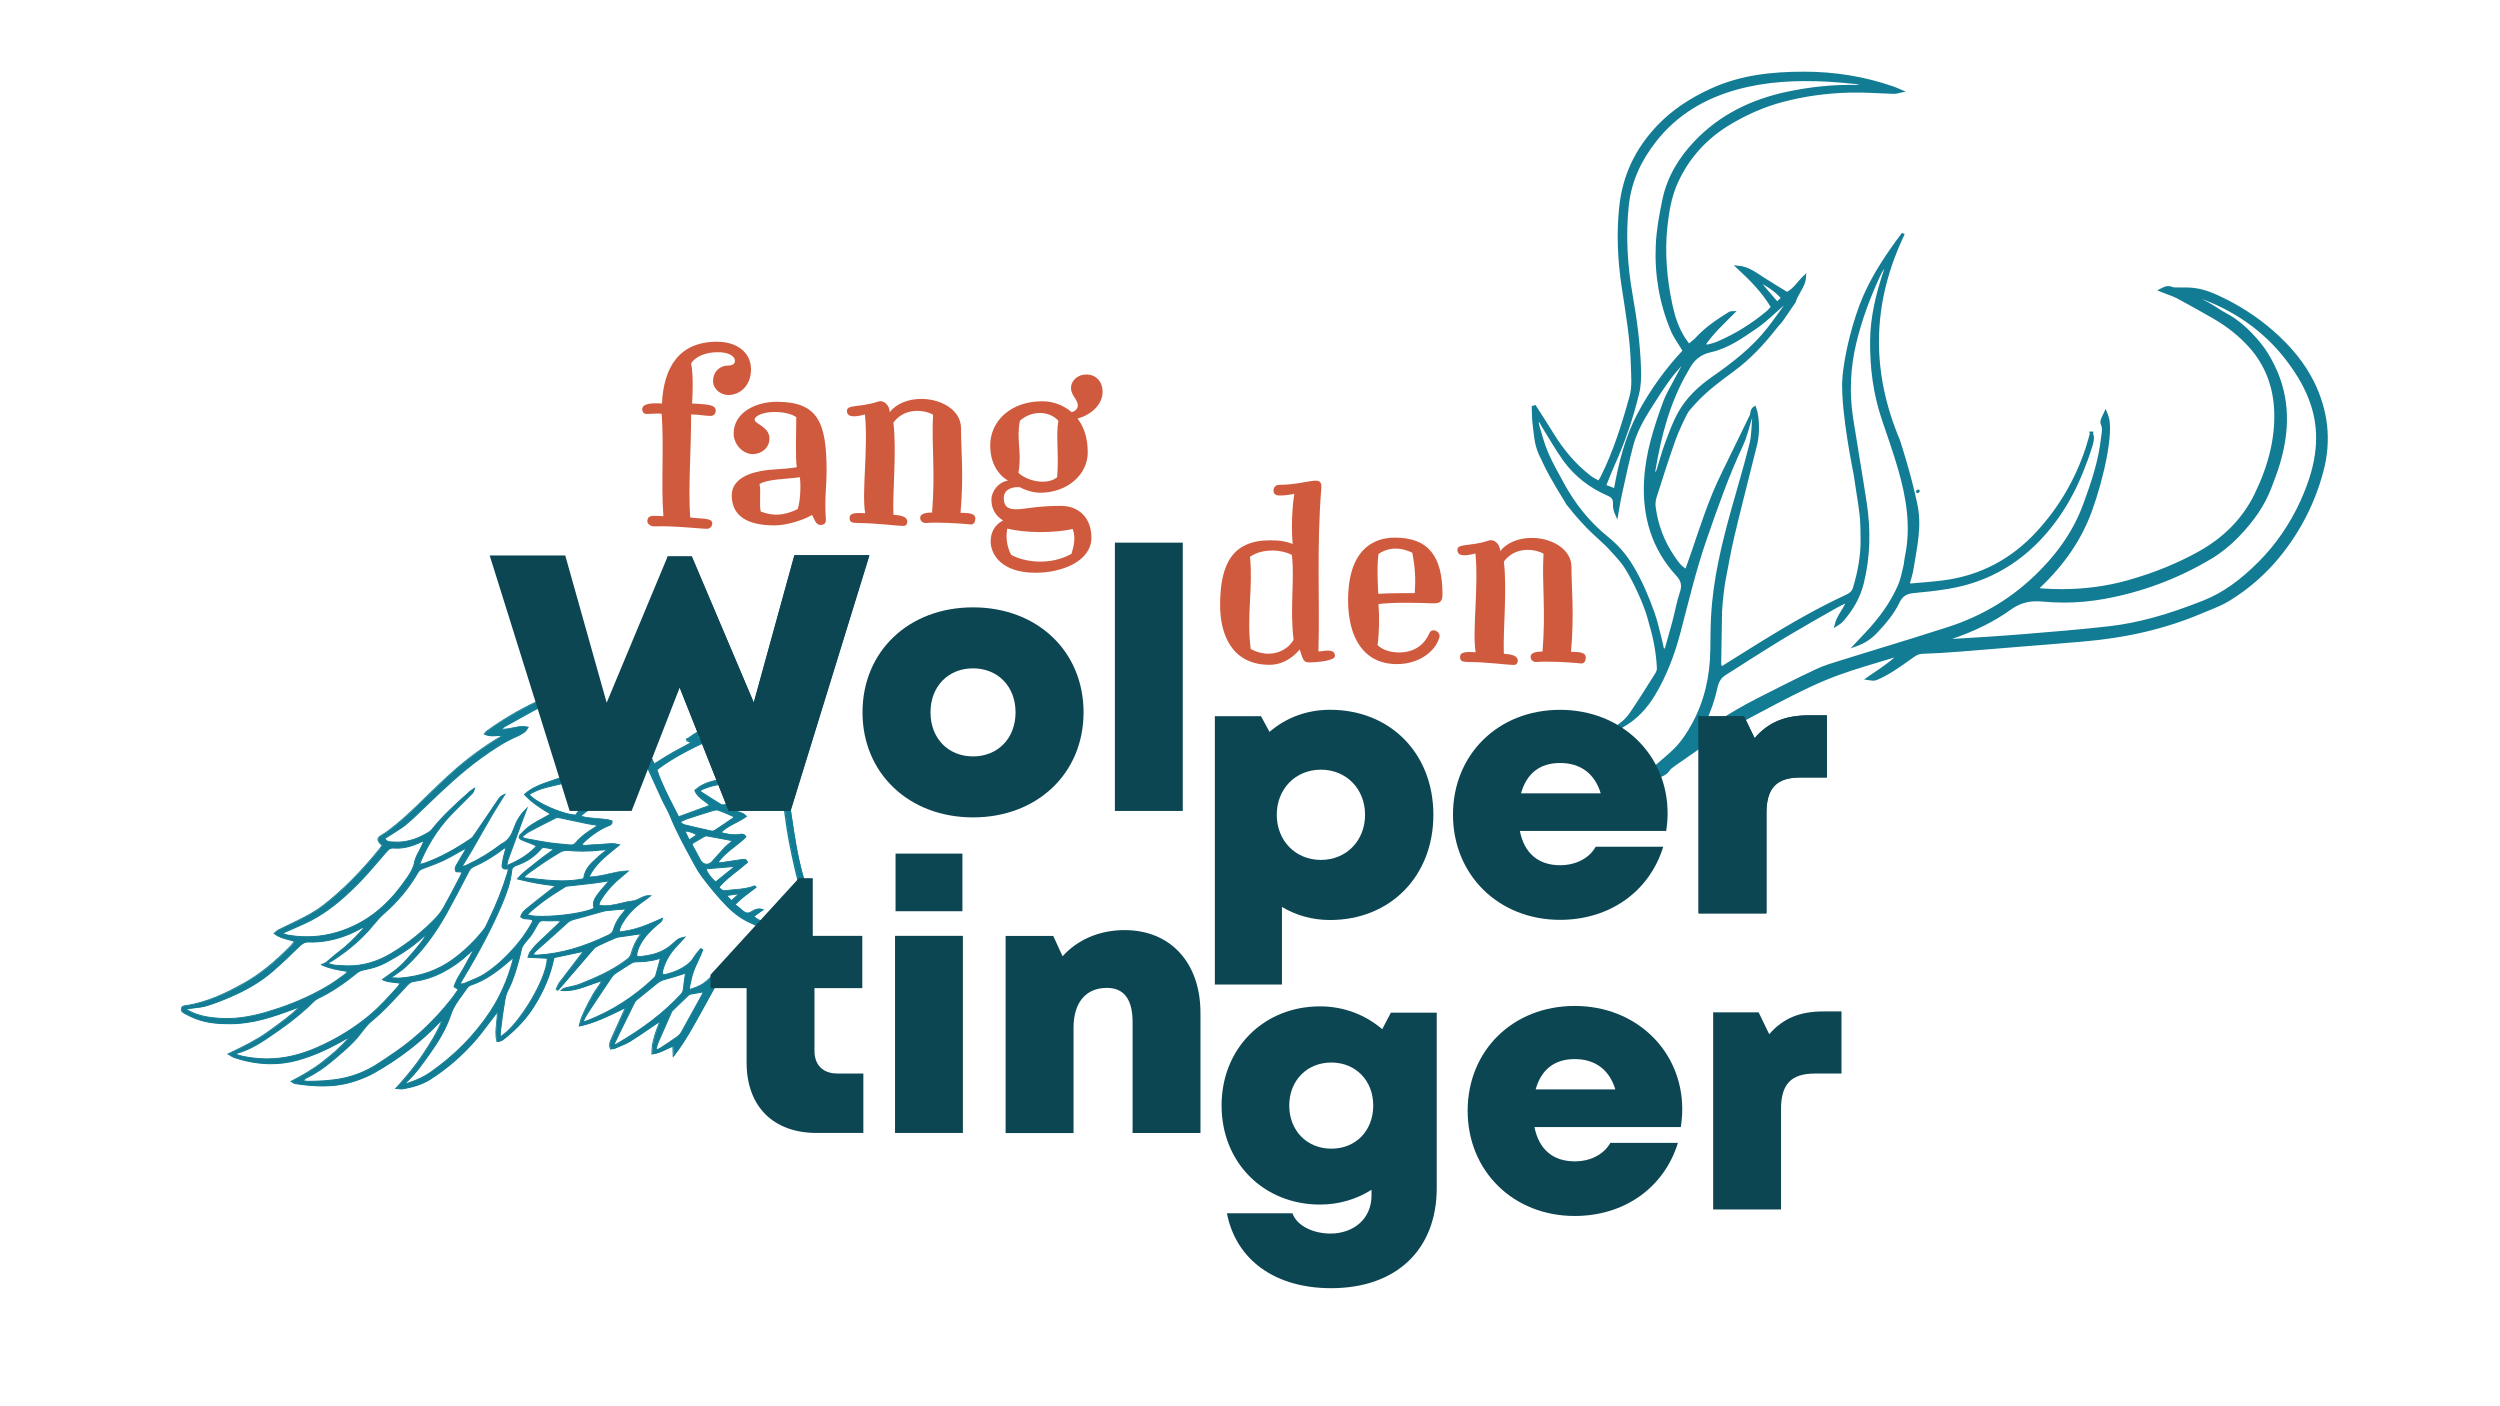 <?xml version="1.0" encoding="UTF-8"?>
<svg xmlns="http://www.w3.org/2000/svg" id="Ebene_1" data-name="Ebene 1" viewBox="0 0 617.3 347.23">
  <defs>
    <style>
      .cls-1 {
        fill: #d05a3e;
      }

      .cls-1, .cls-2, .cls-3, .cls-4, .cls-5 {
        stroke-width: 0px;
      }

      .cls-2 {
        fill: #127c94;
      }

      .cls-3 {
        fill: #0d4653;
      }

      .cls-4, .cls-6 {
        fill: #127c94;
      }

      .cls-5 {
        fill: #0d4653;
      }

      .cls-6 {
        stroke: #127c94;
        stroke-linecap: round;
        stroke-miterlimit: 10;
        stroke-width: .75px;
      }
    </style>
  </defs>
  <path class="cls-3" d="M354.76,250.05v43.26c0,15.3-10.01,24.77-26.09,24.77-13.81,0-23.48-6.96-25.72-18.5h16.18c1.16,3.25,5.32,5.01,9.39,5.01,5.62,0,10.13-3.57,10.13-9.36v-1.45c-3.66,2.32-8,3.65-12.7,3.65-13.95,0-24.32-10.38-24.32-24.46s10.37-24.48,24.32-24.48c5.89,0,11.23,2.11,15.35,5.64l2.13-4.08h11.33ZM339.08,272.97c0-6.15-4.32-10.61-10.35-10.61s-10.39,4.46-10.39,10.61,4.32,10.66,10.39,10.66,10.35-4.46,10.35-10.66Z"></path>
  <g>
    <path class="cls-1" d="M161.7,129.97c-1.26.06-1.86-.78-1.86-1.2,0-.84.36-1.32,1.26-1.38.66-.06,2.04.06,2.7.06-.6-8.29.18-16.82-.42-25.29-1.14-.12-2.52.06-3.6.06-.78,0-1.2-.42-1.2-1.2,0-1.38,2.4-1.56,4.87-1.38.42-8.83,4.15-15.26,13.58-15.26,4.87,0,8.41,2.58,8.41,6.85,0,4.02-2.76,6.31-5.59,6.31-1.92,0-3.78-1.5-3.78-3.42,0-2.52,1.86-3.85,3.66-3.85,1.14,0,1.74-.42,1.74-1.14,0-1.44-2.1-2.22-4.33-2.16-2.7,0-5.35.96-6.49,2.76.6,2.82.36,8.11.24,9.91,4.99.18,5.83.6,5.83,1.8,0,.72-.48,1.26-1.26,1.26-1.44,0-2.82-.36-4.81-.36,0,9.49-.72,17.3-.24,25.41,2.22.42,5.47,0,5.47,1.44,0,.72-.48,1.32-1.2,1.38-1.2.06-8.17-.78-12.98-.6Z"></path>
    <path class="cls-1" d="M180.69,122.28c0-3.48,3.37-5.05,5.77-5.65,3.72-.96,6.43-.6,10.27-1.26-.3-2.28-.18-7.21-.12-12.38-1.26-.84-3.18-1.26-5.41-1.26-2.88,0-4.87,1.02-4.87,1.86,0,1.14,3.66,1.74,3.66,4.69,0,2.34-2.04,3.85-4.09,3.85-2.58,0-4.75-2.52-4.75-5.05,0-5.29,5.53-7.87,10.63-7.87,10.21,0,12.32,5.05,12.32,17.12,0,3.48-.54,7.27-.18,11.78.06,1.26-.54,1.5-1.32,1.5-1.26,0-1.44-1.44-2.1-2.46-2.1,1.26-6.19,2.58-9.25,2.58-6.31,0-10.57-2.04-10.57-7.45ZM196.97,125.7c.6-1.86.84-5.41.54-7.87-3.18.48-7.87.42-9.97,1.68.42,1.8-.12,4.99.3,6.79,3,1.2,5.83,1.02,9.13-.6Z"></path>
    <path class="cls-1" d="M211.64,129.13c-1.32,0-1.86-.24-1.86-1.26,0-1.32,1.74-1.26,3.85-1.14-.9-5.05.78-16.1-.06-24.39-2.22.6-4.45.9-4.45-.9,0-1.62,3.25-.78,7.69-2.28,1.44-.48,2.82.9,2.88,2.58,1.74-2.16,4.63-3.18,7.51-3.24,4.87-.12,10.09,2.58,10.09,7.21,0,5.41.72,11.6-.12,20.91,1.5.06,3.67-.06,3.67,1.44,0,.66-.36,1.5-1.08,1.44-2.88-.3-8.53-.6-11.11-.36-.66.06-1.44-.42-1.44-1.26,0-.9.96-1.32,2.94-1.32.84-10.27-.18-16.7.24-24.15-1.08-.78-6.55-2.4-9.79,1.92.84,6.97-.24,17.24,0,22.77,1.62.12,3.43.36,3.43,1.74,0,.42-.24,1.02-.9,1.02-1.86,0-6.67-.72-11.48-.72Z"></path>
    <path class="cls-1" d="M244.62,133.63c0-1.74.66-3.91,3.06-5.11-2.04-1.26-2.88-3.12-2.88-5.11,0-2.1,1.74-4.39,4.09-4.75-2.88-1.68-4.39-4.93-4.39-8.65,0-6.13,5.17-10.93,12.86-10.93,2.58,0,5.17.9,7.27,2.7,1.14-.36,1.5-1.02,1.5-1.74,0-1.32-1.68-2.46-1.68-4.21,0-1.92,1.74-3.36,3.72-3.36,2.7,0,4.09,1.98,4.09,4.27,0,3.06-2.7,5.65-6.19,6.61,1.56,2.04,2.52,4.81,2.52,8.35,0,5.47-4.99,9.91-11.65,9.97-1.5,0-3.31-.42-5.17-1.38-2.16-.12-3.91.72-3.91,2.7,0,2.46,1.5,2.76,3.12,2.76,2.1,0,4.93-.84,11-.84,4.32,0,7.51,2.88,7.51,7.87,0,5.77-7.21,8.65-13.82,8.65-8.23,0-11.06-4.39-11.06-7.81ZM264.57,136.76c.6-1.98,1.08-3.97.3-6.13-4.69,1.02-11.72,1.02-16.16-.12-.42,2.28-.06,4.51.96,6.49,3.06,1.68,9.31,2.82,14.9-.24ZM261.33,103.89c-2.28-2.52-6.61-2.58-9.49,0-.96,4.81.54,7.39-.36,12.86,2.16,2.1,7.15,3.12,9.55,1.08.48-5.59-.36-10.03.3-13.94Z"></path>
  </g>
  <g>
    <path class="cls-1" d="M301.27,149.45c0-10.33,3.12-16.04,12.38-16.04,2.7,0,4.15.36,5.53.9-.36-4.21-.12-9.13.42-12.38-1.14.24-2.22.42-3.66.42-1.2,0-1.5-.66-1.5-1.2,0-.36.18-1.44,1.5-1.44,4.03,0,7.33-1.02,8.89-1.02.84,0,1.56.24,1.44,1.74-1.2,15.08-.36,27.16-.72,40.43,1.14,0,4.08-.96,4.08,1.14,0,1.08-4.08,1.56-6.43,1.56-1.44,0-1.5-.9-2.28-3.18-2.16,2.58-4.86,3.78-7.39,3.78-9.55,0-12.26-7.75-12.26-14.72ZM319.41,157.99c-.96-7.93.3-14.78-.42-20.97-1.26-.66-3-1.08-4.69-1.08-1.98,0-3.97.36-5.65,1.56.78,7.81-.9,14.6.18,22.77,1.38.72,2.88,1.14,4.33,1.14,2.58,0,4.93-1.2,6.25-3.42Z"></path>
    <path class="cls-1" d="M332.87,148.25c0-12.98,6.67-15.5,11.53-15.5,8.35,0,11.78,4.63,11.78,14.06,0,1.92-.84,2.22-2.46,2.16-3.48-.12-9.43-.3-13.34.18.24,3.06.18,7.33-.24,10.15,1.5,1.38,3.49,1.8,5.35,1.8,4.15,0,6.43-2.34,7.45-4.75.6-1.5,2.94-.36,2.46,1.08-1.08,3.66-5.29,6.55-10.45,6.55-8.53,0-12.08-6.97-12.08-15.74ZM349.33,146.45c.24-3.48.12-6.07-.6-9.97-2.7-1.32-5.71-1.5-8.35.3-.42,2.94-.18,7.63-.06,9.85,2.28-.18,6.67-.18,9.01-.18Z"></path>
    <path class="cls-1" d="M362.38,163.45c-1.32,0-1.86-.24-1.86-1.26,0-1.32,1.74-1.26,3.85-1.14-.9-5.05.78-16.1-.06-24.39-2.22.6-4.45.9-4.45-.9,0-1.62,3.25-.78,7.69-2.28,1.44-.48,2.83.9,2.88,2.58,1.74-2.16,4.63-3.18,7.51-3.24,4.86-.12,10.09,2.58,10.09,7.21,0,5.41.72,11.6-.12,20.91,1.5.06,3.66-.06,3.66,1.44,0,.66-.36,1.5-1.08,1.44-2.88-.3-8.53-.6-11.11-.36-.66.06-1.44-.42-1.44-1.26,0-.9.96-1.32,2.94-1.32.84-10.27-.18-16.7.24-24.15-1.08-.78-6.55-2.4-9.79,1.92.84,6.97-.24,17.24,0,22.77,1.62.12,3.43.36,3.43,1.74,0,.42-.24,1.02-.9,1.02-1.86,0-6.67-.72-11.48-.72Z"></path>
  </g>
  <g>
    <path class="cls-3" d="M415.38,273.85c0,1.47-.13,2.93-.35,4.44h-36.14c1.1,5.58,4.64,8.47,9.94,8.47,3.92,0,7.19-1.71,8.8-4.56h16.68c-3.42,11.11-13.27,18.05-25.48,18.05-15.19,0-26.44-11.1-26.44-25.97s11.16-25.89,26.44-25.89,26.55,11.19,26.55,25.47h0ZM379.19,269h19.67c-1.47-4.86-4.98-7.49-10.04-7.49s-8.28,2.65-9.64,7.49Z"></path>
    <path class="cls-3" d="M454.7,249.74v15.34h-6.51c-5.93,0-8.42,2.6-8.42,8.81v24.75h-16.76v-48.67h11.23l2.62,5.4c3.43-3.97,7.61-5.63,13.41-5.63h4.44Z"></path>
  </g>
  <g>
    <path class="cls-6" d="M473.64,121.24c-.05.05-.1.1-.16.14M455.26,94.02c.32-6.07,2.75-15.34,5.15-20.8,2.41-5.5,5.73-10.44,9.55-15.53-8.21,17.14-8.39,34.03-1.16,51.16,0,0,2.72,8.3,4.18,15.32,1.31,5.65,0,10.74-.87,16.33-.19,1.24-.63,2.44-.97,3.73.31.09.54.23.77.21,2.72-.25,5.45-.43,8.16-.79,9.18-1.23,16.85-5.35,23.11-12.16,5.54-6.03,9.57-12.95,12.15-20.71.42-1.26.74-2.55,1.11-3.83h-.04c.54,1.21.12,2.4-.23,3.52-.64,2.05-1.4,4.08-2.21,6.08-1.98,4.91-4.56,9.51-7.89,13.64-6.52,8.08-14.85,13.18-25.15,14.86-2.82.46-5.66.78-8.51,1.03-1.77.16-2.95.91-3.7,2.49-1.36,2.85-3.38,5.21-5.53,7.48-1.36,1.44-2.97,2.49-4.92,3.18.97-1.03,1.94-2.04,2.9-3.07,3.21-3.47,5.99-7.26,7.88-11.61.64-1.49.93-3.14,1.32-4.73.18-.73.19-1.51.35-2.26,1.6-7.51.36-14.81-1.73-22-1.19-4.08-2.62-8.1-3.98-12.13-2.12-6.27-2.93-12.76-2.86-19.34.06-5.69,1.37-11.2,3.15-16.59.2-.6.4-1.2.58-1.81.03-.11-.03-.24-.09-.58-.83.89-1.39,1.84-1.83,2.79-2.49,5.37-4.56,10.9-5.95,16.66-1.48,6.16-1.77,12.45-.8,18.74,1.08,6.97,2.3,13.92,3.36,20.9,1.01,6.65.91,13.27-.75,19.86-.86,3.44-2.58,6.32-4.84,8.96-.2.24-.45.45-.69.65-.19.16-.41.28-.89.59.56-2.15,2-3.61,2.7-5.38l-.32-.34c-.87.43-1.75.82-2.6,1.31-3.86,2.2-7.73,4.38-11.55,6.66-3.22,1.91-6.37,3.93-9.55,5.92-2.04,1.28-4.05,2.63-6.1,3.89-1.27.78-1.9,1.82-2.23,3.31-1.3,5.91-3.79,11.3-7.69,15.98-.77.93-1.7,1.7-2.55,2.56-.4.4-.95.74-1.17,1.23-1.03,2.25-3.18,2.32-5.12,2.62-1.88.3-3.05-.35-4.94-2.37,1.01.36,1.66.59,2.3.84,1.54.58,2.85.54,4.13-.8,1.79-1.87,3.93-3.42,5.67-5.34,1.43-1.59,2.61-3.44,3.65-5.31,3.18-5.73,4.56-11.94,4.66-18.47.05-2.73.04-5.46.18-8.19.46-9.13,2.6-17.96,5.05-26.71,1.49-5.31,3.08-10.61,4.42-15.96.55-2.19.51-4.53.71-6.8,0-.06-.4-.14-.61-.22.18-.69.06-1.51.84-1.99.83,2.26.91,6.37.22,9.07-.42,1.66-.84,3.32-1.25,4.98-1.48,5.98-3.03,11.93-4.43,17.93-.87,3.71-1.51,7.46-2.23,11.2-.11.6-.56,3.9-.75,7.07-.07,4.32-.16,8.64-.21,12.95,0,.32.18.65.33,1.16,3.64-2.28,7.12-4.48,10.63-6.64,6.65-4.09,13.41-8,20.51-11.28.94-.44,1.53-1,1.83-2.01,1.17-3.86,1.92-7.95,1.87-12-.06-4.48-.06-4.93-.57-8.52-.11-.78-1.07-7.14-1.18-7.7,0,0-3.17-15.27-2.77-22.91ZM387.13,124.39c-1.47-2.37-2.92-4.75-4.27-7.19-.92-1.66-1.72-3.4-2.53-5.12-1.15-2.47-1.25-5.17-1.57-7.81-.15-1.23-.11-2.47-.16-3.72.13-.04.26-.07.39-.11,1.45,2.28,2.93,4.54,4.34,6.84,2.48,4.04,5.48,7.62,9.25,10.52.63.49,1.39.83,2.2,1.3.31-.47.59-.81.77-1.19,3.19-6.4,5.32-13.2,7.2-20.04.67-2.44.37-5.17.31-7.76-.15-6.57-1.32-13.01-2.29-19.49-.97-6.5-1.27-13.02-.57-19.58.81-7.61,3.92-14.12,9.15-19.66,3.76-3.98,8.22-6.85,13.2-9.14,7.32-3.36,14.98-4.16,22.86-4.17,7.57-.01,14.92,1.18,22.07,3.66.46.16.92.37,1.83.76-.82.17-1.19.31-1.56.31-3.69-.1-7.37-.41-11.05-.31-5.6.14-11.13.88-16.57,2.32-4.52,1.2-8.72,3.05-12.75,5.41-6.06,3.55-10.59,8.46-13.47,14.84-1.55,3.44-2.17,7.17-2.57,10.9-.69,6.5-.12,12.96,1.24,19.33.61,2.86,1.5,5.65,3.08,8.17.36.58.78,1.11,1.32,1.88.79-.68,1.51-1.17,2.08-1.8,2.3-2.51,5.11-4.36,7.97-6.15.24-.16.55-.21.88-.21-2.51,2.55-5.18,4.91-7.36,8.18.7.02,1.05.11,1.37.03.8-.2,1.61-.42,2.36-.75,4.46-1.93,8.54-4.47,12.26-7.6.38-.32.68-.74,1.13-1.23-2.25-3.8-5.29-6.87-8.51-9.85,2.45.22,4.28,1.65,6.21,2.89,1.92,1.23,3.87,2.41,5.87,3.64,1.85-.92,2.89-2.73,4.36-4.14-.12,2.27-1.87,3.85-2.57,6.14l-3.23,4.71c-.5.58-.92,1.02-1.3,1.5-3.13,4.03-6.58,7.73-10.72,10.76-3.37,2.48-6.75,4.98-9.56,8.12-.71.8-1.52,1.59-1.99,2.52-1.08,2.15-2.12,4.35-2.93,6.61-1.63,4.61-3.12,9.26-4.59,13.91-.26.81-.38,1.75-.26,2.6.58,4.48,2.16,8.62,4.71,12.35.83,1.22,1.65,2.54,3.25,3.36.56-1.59,1.1-3.07,1.61-4.56,2.21-6.49,4.28-13.02,7.32-19.2,2.38-4.84,4.72-9.69,7.08-14.54-.8,2.47-1.35,5.05-2.44,7.38-3.5,7.49-6.22,15.28-8.92,23.07-2.61,7.51-4.43,15.23-6.45,22.91-1.42,5.42-3.38,10.65-6.28,15.48-1.92,3.19-4.4,5.9-7.71,7.74-1.76.98-2.4,2.44-1.69,4.4.31.89.87,1.69,1.3,2.53.37.71.83,1.42.26,2.43-.31-.26-.62-.41-.74-.64-.52-.95-1.02-1.91-1.46-2.89-1.18-2.64-.55-4.43,1.86-6.15,1.01-.73,1.94-1.68,2.63-2.71,2.17-3.2,4.21-6.48,6.28-9.76.26-.41.46-.95.44-1.43-.18-3.76-.86-7.44-1.95-11.04-.05-.17-.33-1.4-.74-2.63-1.71-4.94-3.99-9.22-5.63-11.75-.72-1.1-3.15-3.73-3.84-4.46-2.08-2.21-5.07-4.15-10.22-10.71ZM460.15,21.28c.02-.14.05-.28.08-.43-.71-.17-1.43-.41-2.16-.49-2.28-.23-4.55-.45-6.83-.57-7.52-.38-14.97-.08-22.3,1.93-8.14,2.23-15.06,6.31-20.31,13-3.68,4.69-6.15,9.89-6.81,15.89-.82,7.58-.34,15.1.99,22.58,1.06,5.95,1.83,11.93,2.02,17.98.05,1.95.01,3.97-.44,5.85-1.48,6.18-3.56,12.18-6.18,17.98-.72,1.6-1.33,3.25-2.04,4.99.94.37,1.68.64,2.67,1.03,1.19-6.64,2.74-12.9,5.8-18.68,3.07-5.8,6.89-11.06,11.25-15.71-1.1-1.86-2.28-3.39-3-5.11-2.8-6.72-4.01-13.77-3.67-21.04.17-3.74.85-7.42,1.62-11.11,1.17-5.63,4.07-10.31,7.9-14.32,6.14-6.42,13.86-10.17,22.52-12.01,5.74-1.22,11.54-1.84,17.41-1.69.49.01.99-.06,1.49-.09v.02ZM410.63,160.95c.2,0,.4.02.6.03.71-2.54,1.45-5.08,2.13-7.63.62-2.33,1.02-4.73,1.79-7,.6-1.78.34-3.02-.95-4.43-6.07-6.58-8.36-14.55-7.87-23.33.37-6.72,2.42-13.09,4.72-19.36.59-1.6,1.48-3.08,2.28-4.6.95-1.82,1.95-3.62,2.93-5.42-.11-.08-.23-.15-.34-.23-1.31,1.53-2.73,2.99-3.9,4.62-1.74,2.42-3.37,4.93-4.94,7.46-1.75,2.81-3.33,5.73-4.18,8.94-1.05,3.99-1.9,8.02-2.79,12.06-.37,1.65-.61,3.33-.91,4.99-.42-.9-.6-1.81-.55-2.71.05-1.2-.44-1.8-1.54-2.28-4.33-1.88-8.01-4.68-10.78-8.5-1.96-2.72-3.6-5.67-5.38-8.51-.34-.53-.47-1.26-1.35-1.59.02.61-.06,1.07.06,1.47.7,2.3,1.28,4.67,2.22,6.87,1.09,2.56,2.5,4.99,3.82,7.45,2.83,5.25,6.46,9.85,11.13,13.61,2.44,1.96,4.46,4.29,6.08,6.99,2.18,3.61,3.81,7.47,5.23,11.41.72,2.03,1.19,4.14,1.73,6.23.3,1.14.52,2.31.77,3.47v-.02ZM441.49,74.65l-.36-.28c-.42.36-.84.73-1.25,1.08-2.06,1.77-3.99,3.74-6.22,5.26-3.5,2.38-7.02,4.95-11.24,5.88-2.76.6-4.46,2.11-5.68,4.46-.09.17-.2.33-.29.49-4.47,7.62-6.62,16.01-8.07,24.61-.07.44.03.9.05,1.35.55-.48.83-.96,1-1.49.7-2.17,1.27-4.39,2.07-6.52.95-2.54,1.88-5.13,3.2-7.5,1.97-3.53,4.9-6.29,8.21-8.6,5.06-3.53,9.93-7.27,13.77-12.17,1.68-2.13,3.22-4.37,4.82-6.57h0ZM440.22,73.61c-1.83-2.12-4.03-3.47-6.47-4.59,1.65,1.92,3.29,3.85,5.04,5.9.53-.49.91-.85,1.42-1.31Z"></path>
    <g>
      <path class="cls-4" d="M409.07,191.65c-.46,0-.81-.23-.94-.6-.19-.55.13-1.25.82-1.79.56-.44,1.12-.89,1.67-1.34,1.59-1.29,3.24-2.62,4.96-3.78,5.81-3.92,11.82-7.98,18.35-11.3,4.77-2.43,9.71-4.95,14.69-7.28,1.84-.86,3.82-1.47,5.73-2.05l1.15-.35c3.12-.98,6.24-1.93,9.37-2.89,5.41-1.66,11-3.37,16.47-5.15,7.77-2.53,14.65-6.53,20.46-11.89,6.22-5.74,10.45-11.82,12.94-18.6,1.88-5.14,3.77-10.64,4.41-16.42.03-.25.06-.5.1-.74.14-.96.28-1.87-.16-2.78-.25-.53.07-1.19.35-1.78l.46-.99.32.82c1.27,3.27-.55,13.77-4.06,23.4-2.59,7.12-6.95,13.44-13.32,19.3.06.01.13.03.19.04.43.1.73.17,1.03.19,1.69.12,3.37.18,5.01.18,5.69,0,11.2-.74,16.39-2.2,6.44-1.81,12.4-4.23,17.71-7.2,6.27-3.51,10.93-8.3,13.83-14.23,3.53-7.23,5.14-13.95,4.93-20.57-.2-6.26-2.3-11.68-6.25-16.1-2.54-2.83-5.51-5.21-9.08-7.26-3.23-1.86-6.16-3.48-8.95-4.98-.63-.34-1.34-.6-2.08-.87-.39-.14-.8-.29-1.22-.47l-.76-.31.73-.37c.36-.18.72-.27,1.09-.27.48,0,.89.15,1.25.29,3.52,1.33,7.09,2.69,10.28,4.78.85.56,1.69,1.1,2.57,1.57,2.88,1.53,5.51,3.8,8.29,7.14,1.31,1.58,2.54,3.56,3.64,5.86,3.6,7.51,3.84,15.73.74,25.15-.44,1.33-.95,2.65-1.44,3.93l-.28.73c-1.57,4.1-4.12,7.88-8.01,11.91-2.01,2.08-4.29,3.9-6.59,5.28-8.16,4.86-16.98,8.18-26.21,9.85-3.37.61-6.78.92-10.14.92-1.72,0-3.46-.08-5.16-.24-.51-.05-1.01-.07-1.48-.07-2.48,0-4.57.68-6.59,2.15-4.16,3.01-9.16,5.45-15.28,7.47-.45.15-.88.32-1.37.53.13.03.26.04.37.04.17,0,.34-.02.5-.04.12-.01.23-.03.35-.03l3.45-.21c4.55-.27,9.25-.56,13.86-.93l1.73-.14c6.9-.56,14.04-1.14,21.03-1.94,7.02-.8,14.44-2.84,23.38-6.4,4.65-1.86,8.99-4.91,13.66-9.58,4.33-4.33,7.84-9.45,10.45-15.19,2.19-4.82,3.38-8.95,3.77-13,.32-3.36.05-6.62-.81-9.69-1.03-3.7-2.79-7.21-5.53-11.06-5.34-7.5-12.61-13.04-21.61-16.46-.55-.21-1.11-.4-1.67-.58-.85-.28-1.74-.58-2.59-.95l-1.67-.73h1.82c2.29.03,4.63.62,7.35,1.87,5.07,2.32,9.67,5.27,13.66,8.77,4.43,3.88,7.64,7.87,9.83,12.19,3.61,7.14,4.42,14.58,2.42,22.11-2.03,7.67-5.61,14.69-10.62,20.87-3.48,4.28-7.64,7.93-12.37,10.83-1.6.99-3.39,1.71-5.11,2.41-.56.23-1.13.46-1.68.69-8.86,3.77-18.51,6.04-29.5,6.96-10.07.84-20.14,1.67-30.22,2.47-3.07.25-6.15.42-9.15.52-.93.03-1.6.37-2.37.91-.46.32-.91.64-1.36.96-2.36,1.68-4.81,3.42-7.57,4.59-.19.08-.49.19-.87.19-.1,0-.2,0-.31-.02l-.95-.14,1.89-1.3c.96-.65,1.94-1.33,2.88-2.02.91-.67,2.03-1.56,3.09-2.69-1.84.57-3.62,1.1-5.4,1.64-4.41,1.32-8.98,2.69-13.26,4.49-5.45,2.29-10.79,5.13-15.96,7.88-1.31.7-2.62,1.39-3.92,2.08-4.92,2.57-9.54,5.81-14.01,8.93-.96.67-1.92,1.34-2.89,2.01-.44.31-.87.64-1.4,1.05l-.86.66-.09-.12.07.15c-.36.35-.58.55-.99.87-.53.31-.97.46-1.34.46Z"></path>
      <path class="cls-2" d="M535.39,71.39c.44,0,.82.15,1.17.28,3.5,1.33,7,2.65,10.16,4.72.85.56,1.7,1.11,2.6,1.59,3.26,1.73,5.87,4.27,8.18,7.05,1.44,1.73,2.62,3.75,3.59,5.79,3.92,8.16,3.48,16.5.72,24.87-.52,1.57-1.12,3.1-1.71,4.64-1.74,4.53-4.61,8.35-7.93,11.78-1.92,1.99-4.15,3.8-6.51,5.22-8.09,4.82-16.81,8.12-26.09,9.8-3.34.61-6.7.92-10.07.92-1.71,0-3.42-.08-5.13-.24-.52-.05-1.02-.07-1.51-.07-2.47,0-4.64.65-6.81,2.22-4.6,3.32-9.78,5.64-15.18,7.42-.65.21-1.28.5-2.11.83.42.38.83.47,1.23.47.3,0,.59-.06.87-.07,5.77-.35,11.55-.67,17.31-1.14,7.6-.62,15.21-1.22,22.78-2.09,8.13-.93,15.9-3.41,23.47-6.43,5.32-2.13,9.75-5.62,13.78-9.67,4.46-4.46,7.93-9.58,10.53-15.3,1.9-4.18,3.36-8.53,3.8-13.12.31-3.3.08-6.59-.82-9.83-1.14-4.09-3.13-7.73-5.59-11.18-5.55-7.8-12.89-13.21-21.78-16.59-1.4-.53-2.86-.92-4.24-1.53,2.55.02,4.93.78,7.19,1.82,4.93,2.26,9.49,5.13,13.57,8.71,3.94,3.46,7.36,7.37,9.74,12.08,3.52,6.97,4.41,14.25,2.4,21.85-2.03,7.66-5.57,14.59-10.55,20.73-3.46,4.26-7.59,7.87-12.27,10.75-2.09,1.29-4.47,2.11-6.75,3.08-9.4,4-19.24,6.08-29.38,6.93-10.07.84-20.14,1.67-30.22,2.47-3.04.24-6.09.42-9.14.52-1.03.03-1.76.41-2.57.98-2.85,1.99-5.62,4.14-8.87,5.52-.22.09-.45.16-.72.16-.08,0-.17,0-.26-.02,1.34-.93,2.7-1.82,4-2.79,1.35-1,2.64-2.08,3.77-3.44-.16,0-.34-.05-.5-.05-.07,0-.14,0-.2.03-6.35,2.04-12.87,3.68-19,6.25-6.83,2.87-13.34,6.52-19.91,9.97-5.98,3.13-11.4,7.14-16.93,10.97-.65.46-1.28.97-2.28,1.73l.05-.03c-.42.41-.63.61-1.06.95-.46.27-.83.38-1.12.38-.83,0-.85-.96.11-1.72,2.19-1.73,4.31-3.55,6.62-5.11,5.95-4.01,11.91-8.02,18.31-11.28,4.87-2.48,9.73-4.96,14.68-7.27,2.17-1.02,4.53-1.67,6.83-2.39,8.61-2.69,17.26-5.25,25.84-8.04,7.7-2.51,14.64-6.48,20.6-11.97,5.71-5.27,10.32-11.33,13.04-18.74,1.97-5.38,3.8-10.78,4.43-16.51.14-1.24.51-2.46-.09-3.73-.2-.42.19-1.11.44-1.65,1.25,3.22-.66,13.82-4.06,23.13-2.77,7.61-7.43,13.94-13.75,19.64.96.2,1.46.37,1.97.4,1.69.12,3.36.18,5.04.18,5.57,0,11.07-.69,16.49-2.21,6.21-1.74,12.18-4.1,17.79-7.23,6.06-3.39,10.89-8.06,13.98-14.39,3.2-6.55,5.2-13.45,4.97-20.74-.19-6.09-2.18-11.67-6.35-16.34-2.66-2.97-5.74-5.37-9.18-7.34-2.96-1.7-5.95-3.37-8.96-4.98-.99-.53-2.09-.85-3.35-1.36.33-.17.64-.23.92-.23M535.39,70.64c-.43,0-.85.11-1.26.31l-1.47.75,1.53.61c.43.17.84.32,1.23.47.77.28,1.43.53,2.04.85,2.78,1.49,5.71,3.11,8.94,4.97,3.54,2.04,6.48,4.39,8.99,7.19,3.89,4.36,5.96,9.7,6.16,15.87.21,6.55-1.39,13.22-4.89,20.39-2.87,5.86-7.47,10.6-13.67,14.07-5.28,2.96-11.21,5.37-17.63,7.17-5.16,1.45-10.64,2.18-16.29,2.18-1.63,0-3.31-.06-4.98-.18-.14-.01-.29-.04-.47-.07,6.13-5.77,10.36-11.99,12.9-18.97,3.08-8.46,5.51-19.91,4.05-23.66l-.64-1.64-.74,1.59-.09.19c-.3.63-.67,1.4-.35,2.1.39.82.27,1.63.13,2.57-.04.25-.07.5-.1.76-.63,5.74-2.51,11.21-4.39,16.33-2.47,6.72-6.67,12.75-12.85,18.45-5.77,5.32-12.61,9.29-20.32,11.81-5.46,1.78-11.04,3.49-16.44,5.14-3.13.96-6.27,1.92-9.39,2.9-.38.12-.76.24-1.14.35-1.93.59-3.92,1.2-5.78,2.07-4.95,2.32-9.9,4.84-14.69,7.28-6.56,3.34-12.58,7.4-18.4,11.33-1.74,1.17-3.39,2.51-4.99,3.8-.56.45-1.11.9-1.67,1.34-.81.64-1.18,1.51-.94,2.21.18.53.68.85,1.29.85.44,0,.95-.16,1.5-.48l.04-.02.04-.03c.43-.34.66-.55,1.03-.91l.07-.07c.28-.22.54-.41.77-.59.54-.42.96-.75,1.39-1.04.96-.67,1.93-1.34,2.89-2.01,4.46-3.12,9.07-6.34,13.96-8.91,1.31-.69,2.62-1.38,3.93-2.08,5.16-2.74,10.49-5.58,15.93-7.87,4.27-1.79,8.82-3.16,13.23-4.48,1.29-.39,2.61-.78,3.92-1.19-.69.62-1.37,1.15-1.96,1.58-.93.69-1.9,1.36-2.85,2-.38.26-.75.51-1.13.77l-1.57,1.09,1.89.27c.13.02.25.03.36.03.44,0,.79-.12,1.01-.21,2.81-1.19,5.27-2.94,7.65-4.63.45-.32.91-.65,1.36-.96.74-.51,1.33-.82,2.17-.84,3.01-.1,6.09-.28,9.17-.53,10.37-.83,20.65-1.68,30.22-2.47,11.03-.92,20.72-3.2,29.61-6.99.55-.24,1.12-.46,1.68-.69,1.74-.71,3.54-1.43,5.17-2.44,4.76-2.93,8.96-6.6,12.46-10.92,5.05-6.22,8.65-13.29,10.69-21.01,2.03-7.63,1.2-15.16-2.45-22.38-2.21-4.36-5.45-8.39-9.91-12.3-4.02-3.53-8.65-6.5-13.75-8.83-2.77-1.27-5.15-1.87-7.5-1.89l-3.3-.02h-.01c-.37-.14-.83-.31-1.38-.31h0ZM509.49,148.8c3.38,0,6.82-.31,10.21-.93,9.28-1.68,18.14-5.01,26.34-9.9,2.33-1.39,4.63-3.24,6.67-5.34,3.93-4.06,6.5-7.89,8.09-12.03l.28-.74c.49-1.28,1-2.61,1.44-3.94,3.14-9.51,2.89-17.83-.75-25.43-1.12-2.34-2.36-4.33-3.69-5.94-2.81-3.38-5.48-5.68-8.4-7.23-.86-.45-1.69-.99-2.54-1.55-1.11-.73-2.27-1.37-3.46-1.95.13.05.26.09.38.14,8.93,3.39,16.15,8.89,21.44,16.32,2.72,3.81,4.45,7.29,5.47,10.95.84,3.03,1.11,6.24.8,9.55-.38,4.01-1.57,8.1-3.73,12.88-2.59,5.7-6.08,10.78-10.37,15.08-4.63,4.64-8.93,7.66-13.53,9.5-8.9,3.55-16.3,5.58-23.28,6.38-6.98.8-14.1,1.38-21,1.94l-1.76.14c-4.61.38-9.31.66-13.86.93l-2.22.13c5.75-1.97,10.48-4.34,14.46-7.21,1.96-1.42,3.98-2.08,6.37-2.08.46,0,.94.02,1.44.07,1.72.16,3.47.24,5.2.24h0Z"></path>
    </g>
  </g>
  <path class="cls-5" d="M451.11,176.63v15.34h-6.51c-5.93,0-8.42,2.6-8.42,8.81v24.75h-16.76v-48.67h11.23l2.61,5.4c3.43-3.97,7.61-5.63,13.41-5.63h4.44Z"></path>
  <g>
    <path class="cls-4" d="M99.17,268.89c-.17,0-.36-.02-.57-.04-.17-.02-.36-.04-.57-.05h-.26s.18-.21.18-.21c2.78-3.06,4.75-5.52,6.37-7.96,1.93-2.9,3.63-5.55,4.82-8.59h-.09c-.25.15-.43.32-.6.5-4.52,4.75-9.93,8.91-16.08,12.38-1.37.77-2.95,1.45-4.83,2.06-2.43.8-5.01,1.18-7.89,1.18-2.03,0-4.27-.2-6.83-.6-.16-.02-.29-.12-.45-.24-.08-.06-.16-.12-.26-.18l-.19-.12.2-.1c2.44-1.27,5.27-2.84,7.78-4.84,2.31-1.84,4.53-3.68,6.34-5.94-.31.11-.6.26-.88.43-4.33,2.52-8.12,4.18-11.93,5.23-2.11.58-4.29.87-6.48.87-2.93,0-5.89-.5-9.05-1.54-.25-.08-.49-.23-.78-.41-.16-.1-.34-.21-.56-.33l-.21-.12.58-.28c3.24-1.56,6.3-3.03,9.04-4.98,4.19-2.99,6.9-5.04,7.94-6.39l-.41.16c-.41.17-.77.31-1.14.45-4.74,1.78-9.83,3.52-15.26,3.56h-.36c-2.51,0-5.47-.15-8.36-1.25-.87-.33-1.72-.77-2.53-1.19l-.35-.18c-.21-.11-.83-.43-.66-1.16.13-.53.55-.59.93-.64,5.43-.78,10.18-3.12,14.51-5.53,3.82-2.13,7.54-5.11,11.71-9.38.19-.2.37-.42.55-.67.07-.1.15-.2.23-.3-.55-.2-1.1-.35-1.64-.49-1.11-.29-2.27-.59-3.29-1.41l-.12-.1.12-.1c.12-.09.22-.18.32-.27.21-.19.39-.35.61-.46.78-.39,1.56-.76,2.34-1.14.87-.42,1.74-.83,2.6-1.26,2.04-1.03,4.2-2.15,6.12-3.64,4.81-3.73,9.4-8.34,14.03-14.09.13-.16.25-.34.39-.56l.19-.28-.06-.04c-.12-.07-.23-.13-.32-.22-.52-.52-.73-.89-.68-1.23.05-.34.33-.63.96-.98.32-.18.63-.38.96-.61,3.62-2.59,6.88-5.78,9.76-8.6,2.41-2.36,4.78-4.66,7.27-6.84,3.53-3.1,7.29-5.84,11.16-8.15.12-.07.23-.18.38-.33.03-.03.06-.06.1-.1-.02,0-.04,0-.06,0-.39,0-.78.03-1.15.05-.37.02-.73.05-1.08.05-.75,0-1.34-.11-1.9-.36l-.15-.07.11-.13c.07-.08.12-.16.18-.22.1-.14.19-.26.31-.34,3.9-2.82,7.98-5.22,12.11-7.16,2.19-1.03,4.65-1.57,7.97-1.77.45-.03.89-.04,1.33-.04,3.48,0,6.45.86,9.07,2.64,1.69,1.15,3.34,2.63,5.04,4.54,2.27,2.54,3.81,5.52,5.31,8.6.13.26.58,1.21.58,1.21.47-.29.93-.58,1.39-.87,1.07-.67,2.1-1.31,3.16-1.92,1.05-.6,2.12-1.17,3.23-1.76.47-.25.94-.5,1.42-.75l-1.05-.45-.16-.46s.22-.08.28-.1c.11-.04.21-.07.29-.13,3.2-2.48,7.07-3.82,11.83-4.12.25-.02.49-.02.73-.02,3,0,5.31,1.21,7.06,3.71,1.72,2.46,2.84,4.84,3.43,7.28.63,2.62,1.18,5.4,1.63,8.27.21,1.33.4,2.65.6,3.98.72,4.86,1.46,9.88,2.79,14.71.1.37.22.74.35,1.12l.19.59c0,.05.04.59-.37.92-.26.21-.49.25-.64.25-.12,0-.19-.03-.2-.03l-.06-.02-.02-.06c-1.15-4.17-2.51-10.52-3.1-14.45-.2-1.34-.38-2.69-.55-4.04-.44-3.36-.89-6.84-1.78-10.18-1-3.75-2.4-6.48-4.42-8.61-1.19-1.25-2.28-1.85-3.53-1.94-.5-.04-1-.06-1.49-.06-3.03,0-6.18.71-9.64,2.17-.21.09-.41.22-.66.38-.06.04-.12.08-.19.12.19.04.39.05.6.05.34,0,.67-.04.99-.08.32-.04.62-.08.93-.08.42,0,.76.07,1.09.24l.23.12-.24.11c-4.29,1.95-9.22,4.3-13.49,7.56,1.19,3.47,2.83,6.64,4.41,9.71.33.63.65,1.27.97,1.9l7.73-2.83c-.42-.43-.9-.78-1.37-1.13-.89-.65-1.8-1.33-2.28-2.49l-.04-.09.08-.06c.15-.12.3-.24.44-.35.31-.25.6-.5.93-.68,1.58-.88,3.38-1.4,5.53-1.6.28-.03.56-.06.88-.1l.42-.05c-.07-.1-.13-.2-.19-.29-.18-.27-.31-.48-.41-.71l-.2-.49c-.32-.77-.65-1.57-.84-2.38-.12-.49-.08-.87.13-1.14.21-.27.57-.4,1.08-.4.65.01,1.26.09,1.84.16.29.04.59.07.88.1.21.02.42.03.63.03h.2c0-.18,0-.37,0-.55,0-.51-.02-.99.02-1.46.04-.56.38-.94.84-.94.08,0,.17.01.25.03.9.24,1.9.64,2.48,1.78l.13.25-2.58-.72c0,.09.01.18.02.26.02.24.03.45.08.65.49,2.1,1.43,3.94,2.79,5.47.22.25.4.52.62.86.12.17.24.37.39.58l.12.18-.91.08c-.35.03-.63.06-.91.07-.41.02-.82.02-1.23.03-.61.01-1.22.03-1.83.06-.17.01-.35.1-.54.19-.06.03-.11.05-.17.08.46.69,1.16,1.03,1.88,1.38.72.35,1.47.72,1.97,1.45l.08.11-.11.07c-.9.54-1.9.8-2.86,1.04-1.21.31-2.35.6-3.28,1.42.52.45,1.15.63,1.81.83.74.22,1.51.45,2.12,1.08l.1.11-.12.08c-.84.58-1.73,1.05-2.59,1.5-1.29.68-2.51,1.32-3.52,2.3.03.04.05.07.07.09.03.03.05.07.07.08,1,.25,2.09.49,3.2.49.35,0,.7-.02,1.03-.07l.16-.03c.17-.03.34-.06.52-.06.43,0,.76.18,1.02.57l.06.08-.07.07c-.85.86-1.81,1.61-2.74,2.34-1.48,1.16-3.01,2.36-4.14,4.01h.42c.12,0,.22,0,.33-.01,1.73-.25,3.45-.51,5.18-.77l.14-.02c.13-.02.27-.04.4-.04.39,0,.65.21.82.66l.03.08-.06.06c-.81.73-1.69,1.42-2.53,2.09-1.52,1.21-3.1,2.45-4.39,3.95.38.8.98.91,1.46.91.25,0,.49-.03.73-.06l.14-.02c.52-.06,1.05-.11,1.57-.15,1.6-.13,3.26-.27,4.79-.93.01,0,.02,0,.03,0,.1,0,.14.05.21.12l.2.21-.48.35c-1.58,1.18-3.22,2.39-4.73,3.9l.61.49c.5.4.95.76,1.38,1.14.38.33.74.49,1.12.49.32,0,.66-.12,1.04-.35.5-.32,1.1-.66,1.84-.66.24,0,.48.04.72.11l.25.07-2.37,1.69.04.03c.86.63,1.48,1.08,2.1,1.08.28,0,.56-.09.85-.29.23-.15.48-.36.73-.56.21-.17.42-.35.61-.48.43-.3.84-.61,1.24-.91,1.19-.89,2.31-1.73,3.8-2.29l.56-.21-.43.42c-1,.98-1.88,1.76-2.89,2.34-2.13,1.24-4.12,2.68-5.93,4.3-1.82,2.45-3.44,4.07-5.23,5.78-.6.82-1.18,1.68-1.73,2.56-2.11,3.4-4.07,6.97-5.96,10.43l-.79,1.44c-1.98,3.6-4.03,7.33-6.61,10.66l-.21.27-.09-2.52c-.56.22-1.09.47-1.61.72-1.11.52-2.15,1.02-3.43,1.19l-.15.02.03-.69c.01-.32.02-.62.05-.91.23-2.04.9-3.89,1.52-5.43.08-.2.15-.41.23-.69.02-.08.05-.17.08-.26l-.12.06c-.18.09-.29.15-.4.22-.68.46-1.35.92-2.03,1.38-1.51,1.04-3.08,2.12-4.66,3.1-.89.56-1.89.97-2.85,1.37-.33.14-.65.27-.98.41-.21.09-.45.12-.68.14-.1.01-.2.02-.3.04l-.1.02-.04-.09c-.34-.85-.13-1.55.15-2.18.63-1.42,1.27-2.83,1.91-4.25l1.39-3.09c.09-.19.16-.39.24-.58-.51.24-1.01.49-1.52.73-3.03,1.47-6.16,2.99-9.68,3.75l-.18.04.03-.18c.25-1.38.77-2.47,1.27-3.53l.24-.51c.52-1.12,1.13-2.22,1.72-3.29l.25-.45c.25-.45.56-.88.85-1.29.42-.6.86-1.21,1.16-1.91-.92.27-1.83.6-2.72.92-2.02.74-4.1,1.5-6.33,1.5-.22,0-.44,0-.67-.02l-.28-.02.2-.2c.19-.19.42-.32.7-.39.42-.11.84-.2,1.26-.3.81-.18,1.65-.37,2.42-.67,3.69-1.46,7.94-3.24,11.61-6.04.45-.34.88-.75,1.07-1.41.46-1.7,1.18-3.22,2.14-4.52.06-.08.1-.19.15-.33.01-.04.03-.08.05-.13l-.85.12c-1.11.16-2.15.31-3.2.47-.19.03-.39.05-.58.07-.51.06-1.04.12-1.5.31-1.36.54-2.71,1.18-4.01,1.8l-.41.19c-.33.16-.73.37-.99.67-1.85,2.12-3.68,4.25-5.51,6.39l-2.49,2.9c-.21.23-.42.46-.63.69l-.27.3-.41-.26.05-.1c.08-.16.15-.32.22-.48.16-.36.33-.74.57-1.06,1.34-1.78,2.7-3.55,4.06-5.32l1.83-2.37-7.25,1.54-.03.09c-.03.09-.07.19-.09.29-.82,3.9-2.39,7.68-4.79,11.54-1.84,2.96-4.27,5.62-7.4,8.11-.42.33-.93.69-1.59.69h-.1l-.12-.1c-.39-1.45-.24-2.86-.08-4.35.1-.92.2-1.86.17-2.84l-.65.85c-.52.67-1.02,1.34-1.53,2.02-1.09,1.45-2.21,2.95-3.43,4.33-3.26,3.7-6.94,6.86-10.95,9.41-2.27,1.44-4.8,2.02-6.75,2.37-.11.02-.21.03-.32.03ZM100.4,267.5c.12,0,.22,0,.3-.03,2.28-.75,4.06-1.6,5.59-2.68,5.95-4.16,10.89-9.17,14.68-14.88,2.45-3.68,4.34-7.93,5.63-12.62.04-.15.06-.3.08-.45,0-.06.01-.13.02-.19l-.1-.08-.28.23c-.19.16-.39.32-.57.48-2.76,2.39-5.83,4.78-9.61,6-.24.08-.5.28-.71.54-.26.33-.51.69-.75,1.04-.19.28-.38.56-.58.82-1.12,1.5-2.18,3-2.76,4.79-1.24,3.79-3.33,7.01-5.21,9.66l-.1.14c-1.69,2.38-3.43,4.85-5.63,6.89-.06.06-.11.14-.19.26-.01.02-.02.04-.04.06h.25ZM75.3,266.93c.29.04.58.08.87.08,2.57-.02,5.57-.13,8.51-.74,2.9-.61,5.63-1.7,8.1-3.24,1.85-1.16,3.65-2.4,5.2-3.48,4.94-3.45,9.34-7.63,13.45-12.8.42-.53.81-1.08,1.21-1.67.17-.25.35-.51.53-.76l-1.05-.66.03-.09c.36-1.2,1-2.26,1.62-3.28.25-.41.5-.82.73-1.25.78-1.41,1.56-2.82,2.41-4.37-.45.1-.69.35-.93.6l-.16.16c-1.89,1.79-4.06,3.34-6.47,4.6-2.27,1.18-4.64,1.95-7.06,2.27-.67.09-1.14.35-1.65.89-.53.57-1.06,1.14-1.59,1.72-2.26,2.46-4.6,5-7.25,7.17-.98.79-1.79,1.85-2.57,2.87l-.51.66c-1.58,2.01-3.53,3.67-5.42,5.27l-.87.74c-2.33,2-4.56,3.49-6.8,4.57-.19.09-.35.23-.53.37-.06.05-.12.1-.18.15l.04.16c.12.01.23.03.35.05ZM58.19,260.3c1.44.55,2.99.77,4.44.95,1.09.14,2.2.21,3.3.21,4.09,0,8.16-.92,12.44-2.81,4.77-2.1,9.1-4.77,12.88-7.92,2.52-2.1,4.73-4.58,6.87-6.97.19-.22.35-.44.53-.69l.21-.28c-.53-.12-1.07-.18-1.59-.23-.87-.09-1.76-.18-2.64-.59l-.19-.09.17-.12c.47-.35.93-.68,1.38-1,.99-.7,1.92-1.36,2.77-2.13,1.28-1.16,2.42-2.51,3.52-3.81,1.2-1.42,2.17-2.6,2.98-3.94l-.06-.06c-.08.06-.16.12-.25.18-.21.15-.42.3-.61.47-2.81,2.62-6.11,4.58-8.96,6.15-1.51.83-3.25,1.42-5.46,1.83-.76.14-1.34.4-1.88.84-3.45,2.8-6.45,4.76-9.42,6.16-.43.2-.85.5-1.21.86-3.64,3.64-7.85,6.63-11.86,9.32-2.47,1.65-4.62,2.72-6.77,3.34-.15.04-.29.09-.44.15l-.17.06v.11ZM172.72,245.06c-.8.13-1.56.26-2.32.4-.18.04-.38.23-.54.39-1.22,1.15-2.42,2.31-3.61,3.46l-.08.08c-.15.15-.26.25-.3.35l-.08.18c-1.09,2.45-2.19,4.91-3.25,7.38-.17.4-.29.81-.43,1.34-.05.19-.11.4-.17.62.15-.07.28-.11.39-.15.32-.11.55-.19.74-.32,1.25-.82,2.74-1.8,4.22-2.86.39-.28.74-.67.97-1.08,1.47-2.62,2.91-5.26,4.36-7.89l.88-1.6c.05-.1.08-.22.12-.38,0-.03.01-.05.02-.08l-.91.15ZM169.04,240.32c-.3.11-.52.19-.74.26l-1,.31c-.99.31-2.01.63-3.03.89-.81.2-1.47.53-2.08,1.04-1.01.85-2.04,1.67-3.08,2.5-.63.5-1.26,1.01-1.89,1.52-.23.19-.42.41-.53.62-1.25,2.51-2.49,5.02-3.72,7.54-.33.66-.64,1.33-.98,2.06l-.42.89c.06-.01.11-.02.16-.03.21-.04.37-.07.49-.14,6.67-3.86,11.73-7.76,15.9-12.26.4-.43.59-.88.64-1.51.07-.9.2-1.8.35-2.75.05-.33.1-.67.15-1.02l-.22.08ZM134.05,227.35c-.55,0-.91.22-1.21.72-.19.32-.37.65-.56.98-.48.86-.97,1.75-1.61,2.5-1.76,2.05-1.77,2.1-2.08,3.52-.11.49-.25,1.15-.52,2.11-.74,2.68-1.46,5.08-2.64,7.33-.54,1.02-.72,2.14-.89,3.22-.04.27-.08.53-.13.8-.3,1.7-.51,3.44-.71,5.13l-.17,1.44c-.03.2-.01.4,0,.66,0,.09.01.18.02.27,4.65-2.8,11.55-14.34,11.59-19.41l-4.77-.24.06-.16c.06-.16.11-.31.16-.45.09-.27.16-.5.31-.69.53-.68,1.15-1.46,1.84-2.13,1.06-1.03,2.14-2.04,3.22-3.05.54-.5,1.08-1,1.61-1.51.2-.19.39-.39.64-.65l.31-.32-.44-.03c-.33-.02-.58-.04-.83-.04-.36,0-.71,0-1.07.02-.36,0-.71.02-1.07.02-.31,0-.63,0-.94-.02h-.14ZM144.03,252.34l.29-.08c.3-.08.6-.17.89-.28,5.95-2.35,11.37-5.82,16.1-10.31.25-.23.51-.48.58-.74.3-1,.57-2.01.85-3.08l.31-1.17h-.09c-.16.02-.28.03-.39.07-2.05.64-4.13.74-5.71.76-.4,0-.79.21-.99.33-1.44.88-2.7,1.68-3.87,2.47-.39.26-.73.59-.96.93-2.14,3.18-4.11,6.13-6.02,9.03-.29.44-.54.92-.77,1.38-.1.2-.21.41-.32.61l.08.1ZM46.31,249.44c.31.17.62.35.94.5,2.34,1.1,4.82,1.39,7.15,1.54.54.03,1.07.05,1.6.05,4.73,0,9.22-1.31,12.98-2.58,4.66-1.58,8.93-3.57,12.7-5.9.93-.58,1.84-1.24,2.71-1.88l.84-.61c.16-.11.29-.26.47-.46.06-.07.12-.14.19-.21-.29-.05-.58-.1-.87-.15-1.84-.31-3.57-.6-5.37-1.41l-.24-.11,1.14-.56c.32-.26.63-.54.94-.81.67-.58,1.35-1.17,2.07-1.7,2.05-1.53,3.83-3.3,5.86-5.48.14-.15.26-.33.4-.54l.1-.14c-.45.01-.77.21-1.08.4-.1.06-.19.12-.29.17-2.78,1.48-5.67,2.44-8.61,2.85-1.06.15-2,.22-2.86.22-.24,0-.49,0-.73-.02-.07,0-.13,0-.2,0-.97,0-1.61.43-2.26,1.07-2.23,2.17-4.42,4.29-6.74,6.28-2.73,2.35-6.02,4.34-10.06,6.09-2.25.98-4.25,1.74-6.1,2.31-.93.28-1.91.4-2.86.51-.44.05-.87.1-1.31.17l-.85.13-.03.11.36.2ZM173.51,234.5l-.13.34c-.13.33-.25.65-.4.98-.2.46-.41.91-.63,1.37-.41.88-.84,1.79-1.16,2.71-.33.93-.54,1.92-.74,2.87-.07.31-.13.63-.2.94-.02.1,0,.22.03.38.01.06.03.13.04.21.7-.18,2.36-.76,3.3-1.41,1.1-.76,1.75-1.47,2.56-2.37.37-.41.78-.86,1.29-1.38,1.2-1.22,2.24-2.21,3.24-3.17l.66-.63c1.56-2.13,3.32-4.07,5.23-5.78l.05-.07c.1-.13.22-.24.33-.34.08-.07.15-.13.22-.21.01-.01.02-.06.04-.11,0-.02.01-.05.02-.07-.4-.2-1.67-.78-1.89-.88-2.1-.92-4.01-2.28-5.84-4.13-2.38-2.41-4.43-5.01-6.12-7.23-.62-.81-1.23-1.77-1.85-2.93l-.66-1.22c-1.93-3.54-3.92-7.2-5.46-11.01-.3-.74-.69-1.47-1.07-2.17-.28-.52-.56-1.05-.81-1.59-.79-1.7-1.56-3.4-2.33-5.1-.58-1.28-1.17-2.57-1.75-3.85-1.54-3.35-3.79-7.62-7.5-10.96-2.73-2.45-5.58-3.88-8.72-4.36-.5-.08-1.03-.11-1.63-.11-.85,0-1.72.07-2.56.15l-.74.06c-2.24.17-4.5.88-6.73,2.1-2.27,1.25-4.55,2.51-6.81,3.78-.25.14-.49.31-.78.53-.08.06-.17.12-.26.19.2.01.37.02.54.02.81,0,1.6-.17,2.36-.33.76-.16,1.54-.33,2.34-.33.41,0,.8.04,1.18.13l.18.04-.11.15c-.1.14-.17.27-.24.39-.13.23-.25.42-.43.54-.55.38-1.2.82-1.89,1.11-3.27,1.41-6.19,3.37-8.84,5.29-4.84,3.5-9.18,7.57-13.21,11.45l-.89.86c-1.43,1.38-2.9,2.81-4.44,4.11-.88.75-1.89,1.38-2.86,1.99-.39.25-.78.49-1.16.75-.32.22-.65.41-1,.62l-.33.2c.34.69.95.82,1.44.86.53.04,1.07.06,1.6.06.57,0,1.08-.03,1.55-.09,2.11-.26,4.22-1.07,6.46-2.46.33-.21.6-.54.86-.87,2.49-3.12,5.48-5.81,8.38-8.42l.78-.7c.13-.11.27-.2.47-.33.1-.07.64-.42.64-.42l-.08.31c-.15.62-.46.93-.74,1.19l-.47.47c-1.21,1.22-2.41,2.44-3.64,3.64-3.37,3.3-6.11,7.31-8.15,11.92-.12.28-.22.57-.36.94l-.13.36c.18-.05.34-.09.48-.13.38-.1.69-.18.98-.29,3.57-1.31,7.14-3.21,11.23-5.98.39-.26.68-.7.97-1.12l.06-.09c1.14-1.66,2.26-3.33,3.39-5,.81-1.19,1.61-2.38,2.42-3.57.3-.44.67-.76,1.13-.97l.38-.18-1.09,1.74c-.6.95-1.2,1.91-1.78,2.88-.63,1.06-1.25,2.13-1.86,3.21l-.7,1.22c-.35.61-.69,1.21-1.04,1.82-.5.87-.99,1.75-1.5,2.62-.64,1.1-1.3,2.19-1.96,3.27l-.59.97.1.11.28-.09c.26-.08.52-.16.76-.28,3.22-1.52,5.96-3.18,8.37-5.07.11-.09.16-.14.23-.17,1.78-.81,2.54-2.4,3.11-4,.61-1.74,1.5-3.17,2.72-4.38l.41-.4-.41,1.08c-.1.26-.2.52-.29.77l-.28.76c-1.23,3.34-2.46,6.68-3.67,10.02-.11.3-.16.62-.23,1.03-.03.15-.05.31-.08.48,3.28-1.39,5.5-2.85,7.35-4.84l-.24-.13c-.21-.12-.39-.22-.57-.29-.35-.14-.7-.27-1.05-.4-.6-.22-1.21-.46-1.8-.73-.39-.18-.6-.37-.64-.6-.04-.23.08-.47.37-.77.75-.77,1.57-1.57,2.5-2.2.84-.57,1.74-1.06,2.62-1.54.38-.21.77-.42,1.15-.64.2-.11,1.12-.62,1.12-.62-2.21-1.33-4.47-2.71-6.35-4.72l-.08-.09.09-.09c1.42-1.32,3.14-2.06,4.78-2.67,1.67-.62,5.07-1.73,6.88-2.29-.02-.08-.04-.16-.05-.25-1.33-1.89-1.17-3.48-1-5.17l.06-.64.07-.03c1.29-.57,1.58-.79,1.73-.91.16-.12.23-.16.77-.3l-1.3-2.79.06-.06c.56-.58,1.18-.85,1.95-.85.97,0,2.23.44,4.08,1.43l.3.16-.33.07c-.17.04-.33.06-.49.06-.32,0-.6-.07-.84-.13-.14-.03-.27-.07-.4-.09-.52-.08-1.01-.15-1.51-.19-.34-.03-.67-.04-1.09-.06l-.59-.03c.09.16.17.31.24.45.19.36.34.64.53.87l.35.42c.59.7,1.2,1.42,1.89,2,1.48,1.23,3.02,2.45,4.51,3.62.76.6,1.52,1.2,2.27,1.8.23.18.44.38.71.65.16.15.76.72.76.72l-.29.02c-3.58.22-6.56.5-9.47,1.95,1.42,1.06,3.01,1.6,4.54,2.13.72.25,1.46.5,2.18.81l.11.05-.04.11c-.22.56-.67.69-1.05.8l-.15.04c-2.14.67-4.15,1.78-5.96,3.29-.09.08-.19.16-.26.24-.01.02-.02.06-.04.13,0,.03-.02.06-.03.1.17.04.34.07.5.11.42.1.86.2,1.29.24.77.09,1.54.15,2.31.22.71.06,1.43.13,2.14.2.31.03.61.13.91.22.13.04.26.08.39.12l.09.02v.1c0,.74-.42.9-.8,1.04l-.19.07c-2.16.89-4.24,2.32-6.34,4.37-.03.03-.05.09-.09.19-.01.03-.02.06-.04.1.07.02.14.04.2.06.19.06.38.11.55.11,1.12-.06,2.21-.14,3.29-.21,1.08-.07,2.16-.15,3.25-.21.08,0,.16,0,.24,0,.47,0,.96.07,1.55.21l.24.06-.19.16c-.38.32-.76.63-1.15.94-2.35,1.91-4.78,3.88-6.23,6.88,1.73-.03,3.36-.4,4.93-.76,1.43-.33,2.92-.67,4.44-.73h.35s-.5.42-.5.42c-.25.22-.51.45-.77.66-2.15,1.69-3.84,3.51-5.17,5.57l-.13.2c-.3.45-.62.92-.64,1.55.49.12,1,.18,1.55.18.88,0,1.74-.15,2.61-.32.52-.1,1.04-.22,1.55-.35.84-.2,1.71-.41,2.58-.5.66-.06,1.22-.35,1.81-.64.67-.34,1.36-.69,2.19-.69h.45s-.63.51-.63.51c-.26.21-.52.42-.8.6-2.36,1.57-4.13,3.36-5.41,5.46-.42.69-.85,1.4-.94,2.39,1.81-.19,3.56-.57,5.34-1.16,1.19-.4,2.34-.9,3.55-1.42.52-.23,1.05-.46,1.59-.69l.23-.1-.06.24c-.12.48-.47.73-.78.96-.08.06-.16.12-.24.18-2.02,1.68-3.35,3.17-4.29,4.8-.63,1.1-.94,2.02-1.05,3.12.27.09.56.13.88.13.46,0,.94-.09,1.39-.18.19-.04.38-.07.58-.1,2.37-.37,4.45-1.35,6.19-2.94,1.31-1.2,1.37-1.21,2.43-1.47l.39-.09-.19.28-.53.6c-.34.38-.63.71-.94,1.03-1.8,1.82-2.98,3.74-3.6,5.88-.1.34-.17.59-.2.85-.02.15-.01.34.09.46.07.08.18.12.33.12.38-.03.66-.08.94-.16,2.3-.64,4.08-1.56,5.45-2.83.41-.38.73-.87,1.04-1.34.17-.26.35-.53.54-.78.22-.28.45-.54.68-.81l.41-.47.48.28ZM134.13,209.23c-.15,0-.41.21-.58.41-1.58,1.86-3.55,3.18-6.03,4.03-.65.23-1.1.53-1.17,1.3-.31,3.01-1.36,5.78-2.44,8.33-2.42,5.68-5.49,11.57-9.38,18-.21.34-.4.68-.63,1.09l-.33.59c.12-.01.24-.02.34-.03.29-.02.5-.04.68-.11.47-.2.94-.4,1.42-.59,1.24-.51,2.52-1.03,3.64-1.75,1.71-1.1,3.4-2.47,5.04-4.07,2.91-2.86,5.12-5.71,6.74-8.74.05-.09.08-.19.12-.3l.04-.11c-.39-.34-.87-.36-1.39-.39-.54-.03-1.1-.06-1.57-.46l-.06-.05.02-.08c.23-.88.87-1.46,1.56-2.02,1.45-1.18,2.92-2.34,4.4-3.49l2.51-1.97-.04-.14c-2.82-.27-5.69-.78-9.03-1.62l-.2-.05.13-.15c1-1.16,2.1-2.02,3.17-2.85.4-.31.8-.62,1.18-.94.98-.82,2.03-1.57,3.14-2.38.44-.32.88-.64,1.35-.98l-.62-.12c-.73-.14-1.36-.27-1.99-.34h-.02ZM96.72,241.42c.2.01.4.03.6.05.35.03.7.06,1.04.06.12,0,.24,0,.36-.01,5.04-.38,9.3-1.87,13.02-4.55,2.81-2.03,5.4-4.52,7.69-7.4.45-.56.76-1.26,1.06-1.93.11-.25.23-.51.35-.75,1.77-3.64,3.26-7.43,4.44-11.26.07-.22.11-.44.17-.7.03-.12.05-.26.09-.4l-.76.05c-.27,0-.49-.08-.63-.25-.15-.16-.21-.39-.18-.66.09-.82.27-1.63.44-2.39.11-.46.24-.92.39-1.44l.16-.57c-.07.03-.14.05-.2.07-.2.07-.34.12-.44.2-2.35,1.84-4.81,3.33-7.33,4.43-.55.24-.92.58-1.2,1.12l-.64,1.24c-1.57,3.02-3.18,6.13-4.86,9.15-2.97,5.33-6.29,9.67-10.16,13.27-.65.6-1.39,1.12-2.11,1.62-.25.18-.5.35-.75.53-.16.12-.35.2-.53.28-.04.02-.08.04-.13.05l.11.2ZM80.9,237.77c.92.54,1.97.59,3,.64.23.01.46.02.68.04.49.04.97.05,1.45.05,3.62,0,7.17-1.02,10.54-3.05,4.2-2.52,7.97-5.54,11.21-8.98.69-.73,1.31-1.58,1.84-2.54,1.14-2.04,2.24-4.14,3.3-6.18l.84-1.6c.09-.18.16-.38.24-.61.03-.07.05-.15.08-.23l-1.46-.08-.04-.06c-.42-.67-.12-1.19.15-1.64l.05-.09c.39-.69.8-1.36,1.2-2.04l.68-1.15c.1-.17.19-.34.31-.58l.08-.15c-.06.02-.11.03-.16.04-.2.06-.35.09-.47.16-.55.3-1.08.61-1.62.92-1.04.59-2.11,1.21-3.2,1.73-1.68.79-3.45,1.44-5.16,2.07l-.18.07c-.52.19-.82.44-1.07.87-2.21,3.84-5.01,7.21-8.56,10.3-.92.8-1.72,1.77-2.5,2.7-.38.46-.77.92-1.16,1.36-2.44,2.71-5.36,5.15-8.92,7.45-.3.2-.63.34-.96.48-.07.03-.14.06-.21.09ZM131.87,235.79c.24.02.48.04.72.04.08,0,.15,0,.22,0,5.59-.34,11.13-1.9,17.42-4.93.69-.33,1.06-.74,1.24-1.37.45-1.55,1.27-2.96,2.5-4.33.14-.15.25-.33.4-.56.04-.06.09-.13.13-.21l-.38.03c-.59.04-1.09.08-1.59.12-.93.08-1.87.16-2.79.26-.28.03-.57.1-.84.18l-2.26.63c-1.62.46-3.24.91-4.86,1.34-.56.15-1.15.36-1.71.88-1.72,1.58-3.46,3.12-5.2,4.67-.81.72-1.62,1.44-2.42,2.16-.35.31-.63.62-.87,1.08.09,0,.19.01.28.02ZM70.22,230.65c.32.1.61.2.92.25,1.56.26,3.13.39,4.64.39,3.95,0,7.84-.9,11.56-2.66,5.2-2.47,9.45-6.34,13.38-12.19.7-1.05,1.35-2.11,1.61-3.47.18-.97.67-1.9,1.14-2.79.21-.4.42-.79.6-1.2l.6-1.32c-.05.01-.1.02-.15.03-.17.03-.28.06-.37.1-2.2,1.1-4.22,1.63-6.17,1.63-.3,0-.6-.01-.9-.04-.06,0-.11,0-.17,0-.66,0-1.05.38-1.44.83-.66.75-1.31,1.52-1.97,2.28-1.67,1.96-3.41,3.98-5.25,5.83-4.08,4.09-7.52,6.78-11.16,8.74-1.39.75-2.86,1.39-4.29,2.01-.66.29-1.32.58-1.98.88l-1.01.46s0,.08,0,.12c.13.04.25.08.38.12ZM130.17,225.84c.6.28,1.9.44,3.71.44,4.29,0,10.74-.88,12.81-2.03-.55-1.45.29-2.58,1.02-3.59.43-.58.91-1.13,1.38-1.66l.52-.59c.22-.26.44-.51.67-.77l-.06-.13c-.37.06-.74.12-1.11.18-.85.14-1.7.28-2.55.38-1.3.16-2.6.3-3.9.44-.73.08-1.45.16-2.18.24l-.21.02c-.22.02-.44.03-.6.13-4.05,2.44-6.99,4.58-9.5,6.95ZM180.6,222.41l1.75-1.59-.06-.11-2.62.36-.1.23c.24.26,1.03,1.1,1.03,1.1ZM174.35,214.52c.24.96,1.26,2.37,2.37,3.25l4.59-3.72-.05-.12-6.91.58ZM131.23,216.92c2.48.29,5.04.58,7.57.58,1.94,0,3.68-.17,5.32-.53.24-2.4,1.83-3.82,3.36-5.19l.52-.47c.4-.37.84-.69,1.27-1.01.18-.13.36-.27.54-.4-.01-.03-.02-.06-.03-.09l-.52.02c-.44.02-.87.04-1.31.09-1.29.15-2.63.23-3.97.23h0c-1.16,0-2.36-.06-3.57-.17-.14-.01-.28-.02-.41-.02-.68,0-1.28.16-1.83.5l-.77.47c-.9.55-1.8,1.11-2.69,1.7-1.37.91-2.73,1.88-4.05,2.82l-.25.18c-.27.19-.52.42-.76.65l-.26.23.1.22c.57.06,1.15.13,1.72.19ZM170.92,208.44c.01.12.02.22.06.29.66,1.24,1.32,2.48,1.99,3.71.33.61.89.97,1.51.97.47,0,.94-.22,1.31-.61.5-.54.99-1.09,1.47-1.64.55-.63,1.1-1.26,1.68-1.86.4-.42.85-.78,1.29-1.14.18-.15.36-.29.54-.45l-.06-.15-.99-.19c-1.72-.33-3.44-.66-5.17-.97-.04,0-.08,0-.12,0-.18,0-.38.05-.52.13-.82.47-1.63.95-2.45,1.44l-.55.33s0,.1.01.14ZM129.13,206.77c.18.13.32.23.45.25l.86.16c1.73.33,3.52.67,5.29.93,1.03.15,2.1.25,3.12.34.65.06,1.3.12,1.95.19.09,0,.17.01.25.01.47,0,.81-.17,1.17-.6,1.35-1.59,3.05-2.73,4.38-3.55.28-.17.55-.35.83-.52l.14-.09-.02-.11-.7-.11c-.57-.08-1.15-.17-1.72-.29-1.06-.22-2.12-.45-3.19-.68-1.22-.26-2.44-.52-3.67-.77-.17-.04-.39-.08-.6-.08-.16,0-.29.02-.39.07-2.51,1.24-4.69,2.36-6.69,3.43-.4.22-.76.51-1.18.84-.16.13-.33.27-.52.41.08.05.15.11.22.15ZM170.17,207.4l1.85-1.24c-.61-.5-1.87-.92-2.91-.99l1.06,2.23ZM168.1,203.09s.13.09.22.17c.19.16.36.3.55.35,2.28.56,4.58,1.09,6.83,1.58.04,0,.1.01.15.01.22,0,.5-.08.7-.22,1.43-.93,2.84-1.89,4.25-2.86l.29-.2s.06-.09.11-.18c.02-.03.03-.06.05-.1-.34-.15-.68-.29-1.01-.44-.97-.43-1.89-.83-2.86-1.17-.12-.04-.26-.06-.43-.06-.27,0-.59.06-.99.18-2.23.68-4.44,1.4-6.31,2.01-.37.12-.73.29-1.08.46-.15.07-.3.14-.45.21-.01.08-.03.17-.04.25ZM130.66,196.14c1.43,1.96,8.22,4.98,11.52,5.11.96-1.83,2.75-2.75,4.63-3.72l.5-.26c-.13-.06-.24-.12-.34-.18-.29-.15-.5-.26-.72-.35-2.12-.82-3.82-1.9-5.2-3.28-.27-.27-.52-.4-.8-.4-.11,0-.22.02-.34.06-1.03.34-2.09.58-3.12.82-1.58.36-3.21.74-4.7,1.44-.34.16-.67.34-1.01.52l-.42.22ZM172.91,195.27c.06.11.11.21.18.26l.26.17c1.49.97,3.04,1.96,4.59,2.89.17.1.42.16.67.16.15,0,.29-.02.4-.07,1.25-.5,2.48-1.04,3.78-1.62l1.19-.53-.22-.14c-.26-.16-.5-.31-.72-.48-.17-.12-.34-.24-.51-.36-.47-.32-.96-.65-1.29-1.1-.56-.75-1.23-.9-2.06-.9h-.18c-1.83.05-4.65.8-6.12,1.63.01.02.03.05.04.07ZM141.53,191.32c.14.49.34.88.59,1.14.28.31.5.44.74.44.14,0,.29-.04.45-.14,1.67-.97,3.55-1.24,5.37-1.5l.68-.1c.25-.03.49-.08.79-.14l.24-.05c-.04-.05-.08-.1-.12-.15-.12-.14-.2-.25-.31-.34l-1.19-1.01c-1.33-1.14-2.71-2.31-4.09-3.43-.38-.31-.91-.54-1.42-.63-.06,0-.12-.01-.17-.01-.32,0-.62.16-.89.48-.78.94-1.13,3.15-.79,4.92.07.1.34.45.34.45l-.22.07ZM179.53,188.01c.21,1.96,1.27,3.22,2.4,4.3.17.16.34.25.44.25.82-.06,1.63-.14,2.48-.23l.69-.07-.33-.61c-.49-.92-.93-1.76-1.39-2.6-.08-.15-.25-.3-.39-.34-1.08-.36-2.17-.71-3.34-.71-.18,0-.37,0-.55.03Z"></path>
    <path class="cls-2" d="M141.59,171.71c3.23,0,6.25.75,9,2.62,1.88,1.28,3.51,2.83,5.02,4.52,2.27,2.55,3.81,5.54,5.29,8.57.2.41.39.82.64,1.34,1.63-1,3.12-1.97,4.66-2.86,1.56-.9,3.17-1.72,4.87-2.63-.53-.23-.88-.38-1.23-.53-.03-.1-.07-.2-.1-.3.16-.07.35-.1.49-.2,3.46-2.68,7.45-3.83,11.76-4.1.25-.02.49-.02.72-.02,2.91,0,5.2,1.15,6.95,3.65,1.56,2.23,2.78,4.61,3.41,7.24.66,2.72,1.19,5.49,1.63,8.26.98,6.27,1.7,12.57,3.4,18.71.15.56.35,1.1.54,1.71,0,0,.03.49-.33.78-.23.18-.43.22-.56.22-.1,0-.16-.02-.16-.02-1.09-3.99-2.48-10.34-3.1-14.43-.72-4.75-1.09-9.57-2.33-14.23-.85-3.21-2.13-6.21-4.45-8.66-.98-1.03-2.12-1.87-3.61-1.98-.5-.04-1-.06-1.5-.06-3.37,0-6.57.86-9.69,2.17-.33.14-.62.36-1.12.67.31.09.62.12.92.12.67,0,1.31-.16,1.92-.16.35,0,.69.05,1.03.22-4.79,2.18-9.46,4.46-13.58,7.63,1.45,4.25,3.54,7.99,5.47,11.81,2.73-1,5.32-1.95,8.01-2.94-1.23-1.34-3.01-1.93-3.76-3.71.49-.38.89-.76,1.36-1.02,1.7-.95,3.55-1.41,5.48-1.59.45-.04.89-.1,1.49-.17-.31-.51-.56-.81-.69-1.15-.38-.94-.8-1.88-1.04-2.86-.23-.92.17-1.38,1.09-1.38.02,0,.03,0,.05,0,.89.02,1.77.18,2.66.26.32.03.64.03.97.05,0-.79-.04-1.47,0-2.14.03-.46.3-.82.72-.82.07,0,.14,0,.22.03.96.26,1.87.67,2.41,1.72-.78-.22-1.56-.43-2.48-.69.05.47.05.79.12,1.11.49,2.07,1.4,3.92,2.81,5.52.32.36.56.79,1.01,1.43-.72.06-1.16.12-1.6.13-1.02.04-2.04.03-3.06.09-.29.02-.57.21-.89.33.93,1.55,2.93,1.51,3.94,2.96-2.04,1.22-4.54.95-6.26,2.57,1.14,1.09,2.88.82,4.03,2-2.1,1.46-4.49,2.16-6.2,3.9.16.18.2.28.26.3,1.07.27,2.14.5,3.24.5.35,0,.7-.02,1.05-.07.21-.03.43-.08.66-.08.32,0,.64.1.92.51-2.22,2.25-5.18,3.72-7.03,6.56.03,0,.06,0,.09,0,.22,0,.41,0,.57,0,.12,0,.24,0,.35-.02,1.73-.25,3.45-.51,5.18-.78.17-.03.35-.07.52-.07.28,0,.53.11.7.58-2.29,2.05-4.96,3.73-6.98,6.11.38.87.99,1.05,1.61,1.05.3,0,.6-.04.88-.08,2.15-.25,4.35-.21,6.39-1.09,0,0,0,0,0,0,.02,0,.1.1.2.2-1.77,1.32-3.55,2.61-5.2,4.28.79.64,1.46,1.16,2.1,1.71.4.35.79.52,1.2.52.35,0,.71-.13,1.11-.37.52-.33,1.09-.64,1.77-.64.22,0,.44.03.68.1-.75.54-1.51,1.07-2.3,1.64.97.7,1.65,1.24,2.35,1.24.3,0,.59-.09.92-.31.43-.28.92-.75,1.34-1.04,1.72-1.21,3.04-2.45,5.01-3.19-.89.87-1.81,1.71-2.86,2.33-2.16,1.26-4.15,2.7-5.96,4.32.02-.03.04-.05.06-.08.15-.21.37-.35.55-.54.05-.06.06-.15.12-.33-.23-.12-1.74-.82-1.99-.93-2.21-.97-4.1-2.38-5.8-4.1-2.22-2.26-4.2-4.71-6.11-7.22-.7-.91-1.3-1.9-1.84-2.91-2.18-4-4.41-7.98-6.12-12.22-.52-1.3-1.29-2.5-1.88-3.77-1.38-2.98-2.72-5.97-4.08-8.95-1.88-4.1-4.11-7.93-7.53-11-2.55-2.29-5.43-3.87-8.79-4.39-.54-.08-1.09-.11-1.65-.11-1.1,0-2.21.12-3.31.21-2.41.19-4.66.96-6.78,2.12-2.27,1.25-4.55,2.51-6.81,3.78-.39.21-.74.51-1.32.91h.03c.29.04.57.05.85.05,1.63,0,3.11-.65,4.7-.65.38,0,.76.04,1.15.13-.28.41-.4.74-.64.9-.59.41-1.21.82-1.87,1.1-3.2,1.37-6.06,3.28-8.87,5.31-4.75,3.43-9.01,7.41-13.23,11.46-1.75,1.68-3.47,3.4-5.33,4.97-1.23,1.04-2.66,1.83-4.01,2.73-.45.3-.92.57-1.41.87.34.81.99.99,1.59,1.03.53.04,1.07.06,1.61.06s1.05-.03,1.56-.09c2.36-.3,4.51-1.23,6.51-2.48.35-.22.63-.57.89-.89,2.7-3.39,5.94-6.22,9.14-9.1.18-.17.41-.28.82-.56-.17.69-.54.96-.84,1.27-1.32,1.33-2.64,2.67-3.97,3.98-3.52,3.44-6.19,7.47-8.17,11.96-.18.41-.32.84-.57,1.54.76-.21,1.25-.31,1.71-.48,4.03-1.48,7.72-3.6,11.25-6,.44-.3.76-.79,1.06-1.24,1.95-2.85,3.87-5.71,5.81-8.57.26-.38.6-.7,1.08-.93-.88,1.42-1.79,2.83-2.65,4.26-.88,1.47-1.71,2.95-2.56,4.43-.85,1.48-1.67,2.97-2.53,4.44-.85,1.45-1.73,2.88-2.6,4.31.07.08.14.16.21.24.38-.13.77-.23,1.13-.4,2.97-1.41,5.8-3.06,8.39-5.09.07-.05.12-.12.2-.16,1.77-.81,2.57-2.34,3.18-4.07.56-1.6,1.42-3.07,2.69-4.33-.17.44-.34.88-.51,1.32-1.32,3.59-2.65,7.18-3.95,10.79-.17.46-.21.97-.37,1.76,3.03-1.26,5.55-2.71,7.72-5.08-.42-.22-.68-.39-.97-.5-.95-.38-1.92-.7-2.84-1.13-.68-.31-.76-.64-.23-1.18.77-.79,1.58-1.57,2.48-2.18,1.19-.81,2.5-1.45,3.76-2.17.36-.21.72-.4,1.3-.73-2.42-1.45-4.65-2.82-6.51-4.81,1.38-1.29,3.05-2.02,4.74-2.64,1.61-.6,5.07-1.73,6.99-2.33.14.54.36,1,.65,1.31.25.27.51.48.84.48.15,0,.32-.05.51-.16,1.85-1.07,3.95-1.28,6.01-1.59.36-.05.72-.13,1.24-.22-.28-.32-.41-.52-.58-.67-1.76-1.49-3.49-2.99-5.28-4.44-.4-.33-.96-.57-1.48-.65-.06-.01-.13-.02-.19-.02-1.56,0-2.24,3.3-1.8,5.58-1.47-2.08-1.11-3.81-.94-5.67,2.55-1.13,1.24-.89,2.63-1.23-.48-1.03-.91-1.96-1.33-2.86.52-.54,1.1-.81,1.86-.81.98,0,2.24.46,4.02,1.41-.17.04-.32.05-.47.05-.48,0-.85-.16-1.22-.22-.51-.07-1.01-.15-1.52-.19-.53-.04-1.06-.05-1.91-.1.4.7.59,1.17.9,1.53.72.84,1.42,1.73,2.26,2.43,2.22,1.85,4.52,3.62,6.79,5.43.35.28.66.62,1.25,1.16-3.47.21-6.62.47-9.7,2.05,2.14,1.67,4.61,2.1,6.91,3.08-.23.58-.71.64-1.12.77-2.23.7-4.22,1.82-6.01,3.31-.1.08-.2.17-.28.26-.05.06-.05.15-.13.4.65.13,1.29.31,1.93.38,1.48.17,2.97.26,4.45.43.45.05.87.23,1.28.33,0,.76-.47.81-.92.99-2.44,1.01-4.5,2.57-6.38,4.4-.08.08-.1.22-.21.46.34.07.63.2.92.2.02,0,.03,0,.05,0,2.16-.12,4.33-.3,6.49-.42.08,0,.15,0,.23,0,.5,0,1,.08,1.53.2-2.82,2.34-5.82,4.43-7.5,8.04,3.42,0,6.34-1.36,9.57-1.49-.33.29-.65.59-1,.86-2.03,1.59-3.8,3.43-5.2,5.6-.36.55-.8,1.1-.79,1.91.57.15,1.13.21,1.68.21.89,0,1.77-.15,2.64-.32,1.38-.26,2.73-.71,4.12-.85,1.45-.14,2.47-1.33,3.99-1.33.03,0,.07,0,.1,0-.38.3-.75.61-1.15.88-2.19,1.46-4.07,3.24-5.45,5.5-.46.76-.91,1.52-.97,2.6,1.95-.19,3.76-.6,5.52-1.19,1.72-.57,3.37-1.37,5.15-2.11-.14.56-.62.78-.97,1.08-1.68,1.4-3.21,2.92-4.32,4.84-.64,1.11-.97,2.07-1.07,3.27.34.12.67.17,1.01.17.67,0,1.34-.18,1.99-.28,2.36-.36,4.46-1.34,6.25-2.97,1.32-1.2,1.34-1.19,2.45-1.45-.59.65-1.01,1.15-1.47,1.62-1.68,1.7-2.96,3.63-3.63,5.93-.08.29-.17.58-.2.87-.05.43.11.72.55.72.03,0,.06,0,.09,0,.29-.03.59-.08.88-.16,2.04-.56,3.94-1.42,5.5-2.86.64-.59,1.06-1.42,1.59-2.13.32-.42.68-.8,1.02-1.2l.3.18c-.16.41-.31.82-.49,1.22-.6,1.36-1.3,2.69-1.8,4.09-.44,1.23-.66,2.55-.95,3.83-.05.19.04.41.09.77.59-.14,2.44-.74,3.48-1.46,1.61-1.11,2.25-2.11,3.87-3.77,1.47-1.5,2.74-2.69,3.91-3.81-.61.83-1.19,1.69-1.74,2.58-2.38,3.83-4.52,7.81-6.7,11.77-2.03,3.7-4.05,7.39-6.65,10.74l-.08-2.35c-1.84.7-3.26,1.71-5.17,1.96.03-.55.02-1,.07-1.45.21-1.88.81-3.65,1.52-5.4.13-.32.22-.67.4-1.24-.44.23-.62.32-.8.43-2.22,1.5-4.41,3.07-6.69,4.48-1.18.74-2.53,1.21-3.81,1.77-.28.12-.63.12-.95.17-.32-.8-.13-1.45.15-2.08,1.09-2.45,2.21-4.89,3.3-7.33.13-.29.24-.59.36-.88-3.72,1.76-7.27,3.71-11.46,4.61.29-1.59.93-2.79,1.5-4.01.59-1.27,1.29-2.5,1.97-3.73.65-1.16,1.62-2.13,2.1-3.46-3.12.87-5.99,2.49-9.26,2.49-.22,0-.44,0-.66-.02.2-.19.42-.3.65-.36,1.23-.33,2.53-.51,3.7-.97,4.09-1.61,8.11-3.36,11.64-6.06.53-.41.93-.83,1.11-1.48.44-1.61,1.12-3.12,2.12-4.48.11-.15.15-.36.29-.69-1.52.22-2.89.42-4.26.62-.71.11-1.46.13-2.11.39-1.5.6-2.96,1.31-4.42,2-.37.18-.77.4-1.03.71-2.68,3.08-5.34,6.19-8.01,9.29-.27.31-.55.61-.83.91-.07-.05-.15-.09-.22-.14.26-.51.44-1.07.78-1.52,1.71-2.28,3.46-4.54,5.2-6.8.24-.31.48-.63.89-1.16-2.76.58-5.19,1.1-7.65,1.62-.05.15-.11.3-.15.46-.87,4.14-2.55,7.92-4.78,11.5-1.97,3.16-4.48,5.78-7.37,8.08-.44.35-.9.66-1.52.66-.03,0-.06,0-.09,0-.65-2.43.25-4.81.09-7.51-.42.54-.64.84-.86,1.13-1.65,2.12-3.19,4.33-4.95,6.34-3.2,3.63-6.83,6.78-10.93,9.39-2.06,1.31-4.34,1.93-6.7,2.35-.1.02-.2.02-.3.02-.32,0-.67-.06-1.14-.09,2.38-2.62,4.52-5.18,6.38-7.98,1.86-2.78,3.67-5.57,4.9-8.79-.07,0-.12,0-.17,0-.04,0-.08,0-.11,0-.06,0-.1,0-.13.02-.2.16-.39.33-.56.52-4.71,4.94-10.12,9.01-16.05,12.35-1.51.85-3.16,1.51-4.81,2.05-2.59.85-5.22,1.18-7.86,1.18-2.26,0-4.54-.24-6.81-.6-.2-.03-.37-.22-.66-.4,2.81-1.47,5.44-2.97,7.8-4.85,2.37-1.89,4.71-3.82,6.59-6.26-.49.09-.88.31-1.27.53-3.77,2.19-7.67,4.05-11.9,5.21-2.17.6-4.31.87-6.45.87-3.03,0-6.03-.55-9.01-1.53-.37-.12-.7-.38-1.32-.73,3.43-1.65,6.57-3.14,9.42-5.17,4.93-3.52,7.43-5.49,8.21-6.77-.79.31-1.36.55-1.93.77-4.92,1.85-9.87,3.51-15.22,3.55-.12,0-.24,0-.36,0-2.84,0-5.64-.22-8.31-1.24-.99-.38-1.93-.88-2.87-1.37-.38-.2-.72-.49-.59-1.02.12-.48.51-.5.89-.56,5.24-.75,9.93-3,14.48-5.54,4.43-2.47,8.21-5.79,11.74-9.4.3-.32.55-.69.9-1.12-1.74-.69-3.52-.71-5.05-1.94.36-.29.6-.56.91-.71,1.64-.82,3.31-1.58,4.94-2.4,2.13-1.07,4.24-2.18,6.14-3.66,5.29-4.11,9.86-8.91,14.05-14.11.21-.25.37-.54.65-.96-.18-.12-.35-.19-.47-.31-.93-.93-.87-1.38.25-2.02.34-.19.66-.39.97-.62,3.55-2.54,6.67-5.57,9.78-8.61,2.38-2.33,4.77-4.65,7.27-6.84,3.47-3.04,7.17-5.77,11.14-8.14.21-.13.38-.34.72-.65-.12,0-.24,0-.36,0-.78,0-1.52.1-2.24.1-.62,0-1.23-.07-1.84-.35.2-.25.31-.43.47-.55,3.81-2.75,7.83-5.15,12.09-7.14,2.5-1.17,5.17-1.59,7.92-1.76.45-.03.89-.04,1.33-.04M182.38,192.68s.01,0,.02,0c1.08-.08,2.16-.2,3.34-.33-.65-1.23-1.22-2.31-1.81-3.38-.09-.17-.28-.35-.47-.4-1.08-.36-2.17-.72-3.38-.72-.22,0-.45.01-.69.04.17,1.99,1.2,3.31,2.45,4.5.14.13.35.28.53.28M142.25,201.38c1.05-2.07,3.11-2.94,5.33-4.1h.01c-.63-.31-.95-.51-1.3-.64-1.93-.75-3.68-1.77-5.15-3.25-.27-.27-.56-.43-.89-.43-.12,0-.24.02-.38.07-2.59.85-5.35,1.09-7.84,2.27-.53.25-1.03.53-1.56.81,1.28,2.01,8.44,5.2,11.77,5.29M178.61,198.88c.16,0,.32-.02.45-.07,1.69-.68,3.35-1.44,5.18-2.24h0c-.43-.28-.79-.49-1.12-.74-.61-.46-1.34-.84-1.78-1.44-.59-.79-1.31-.95-2.16-.95-.06,0-.12,0-.19,0-1.85.04-4.79.82-6.29,1.71.11.17.17.38.32.48,1.61,1.04,3.21,2.08,4.86,3.06.19.12.47.18.73.18M175.85,205.34c.26,0,.56-.1.77-.24,1.53-.99,3.04-2.03,4.55-3.06.09-.06.13-.2.26-.44-1.35-.58-2.65-1.19-4-1.67-.14-.05-.3-.07-.47-.07-.34,0-.71.09-1.03.18-2.11.64-4.22,1.32-6.31,2.01-.55.18-1.06.46-1.59.7-.02.13-.04.25-.06.38h0c.29.21.55.52.87.6,2.27.56,4.55,1.09,6.83,1.58.06.01.11.02.18.02M141.05,208.78c.5,0,.88-.19,1.27-.64,1.22-1.44,2.75-2.54,4.35-3.52.35-.22.7-.44,1.04-.66-.02-.1-.04-.2-.05-.3h0c-.83-.12-1.66-.22-2.49-.39-2.29-.48-4.56-.98-6.85-1.45-.19-.04-.41-.08-.62-.08-.16,0-.32.02-.45.09-2.25,1.11-4.48,2.25-6.69,3.43-.61.33-1.14.83-1.86,1.37.4.25.62.47.86.52,2.05.39,4.09.79,6.15,1.1,1.68.25,3.38.34,5.08.53.09.01.18.02.27.02M170.12,207.59c.79-.53,1.44-.97,2.1-1.41-.59-.59-2.14-1.12-3.32-1.13h0c.41.85.77,1.62,1.22,2.55M174.47,213.53c.49,0,.99-.21,1.4-.65,1.07-1.15,2.06-2.37,3.15-3.5.58-.6,1.26-1.09,1.89-1.63-.04-.09-.08-.19-.11-.29h0c-2.07-.4-4.15-.8-6.22-1.17-.05,0-.1-.01-.15-.01-.2,0-.42.06-.58.15-1.03.58-2.04,1.2-3.07,1.81.04.23.02.41.09.55.66,1.24,1.32,2.48,1.99,3.71.37.68.98,1.04,1.62,1.04M104.9,207.49c-.42.1-.63.11-.79.19-1.94.97-3.97,1.62-6.12,1.62-.29,0-.59-.01-.89-.04-.06,0-.12,0-.18,0-.7,0-1.1.37-1.54.87-2.38,2.72-4.66,5.55-7.21,8.11-3.34,3.35-6.93,6.46-11.13,8.71-2.02,1.09-4.17,1.93-6.26,2.89-.36.17-.73.33-1.09.5.01.1.02.2.02.3h0c.47.13.92.32,1.4.4,1.57.26,3.13.39,4.66.39,3.98,0,7.84-.89,11.62-2.68,5.75-2.73,9.95-7.06,13.43-12.23.72-1.07,1.37-2.14,1.63-3.52.26-1.38,1.13-2.64,1.74-3.96.2-.44.4-.9.7-1.55M125.15,209.06c-.47.19-.72.24-.91.38-2.25,1.77-4.67,3.27-7.3,4.41-.57.25-.97.6-1.26,1.17-1.81,3.48-3.6,6.97-5.5,10.39-2.73,4.9-6.01,9.4-10.14,13.24-.86.8-1.88,1.45-2.85,2.14-.22.16-.5.25-.76.38.07.13.14.25.21.38.57.03,1.15.11,1.72.11.12,0,.25,0,.37-.01,4.77-.36,9.17-1.76,13.09-4.58,2.93-2.11,5.48-4.61,7.71-7.42.62-.79.97-1.79,1.42-2.7,1.77-3.64,3.26-7.4,4.44-11.27.11-.36.17-.73.3-1.27h0c-.41.02-.62.03-.82.05-.03,0-.06,0-.09,0-.49,0-.74-.3-.69-.76.09-.8.26-1.59.44-2.38.16-.69.37-1.36.62-2.25M113.33,243.14c.61-.08.99-.05,1.3-.18,1.71-.75,3.52-1.36,5.08-2.36,1.82-1.17,3.52-2.57,5.06-4.09,2.65-2.6,5-5.47,6.77-8.77.08-.15.12-.31.19-.51-.85-.82-2.12-.15-3.02-.91.23-.86.88-1.43,1.52-1.96,2.05-1.67,4.14-3.28,6.21-4.91.26-.2.51-.4.77-.6-.03-.1-.06-.2-.09-.3h-.01c-3-.28-5.94-.84-9.08-1.63,1.36-1.58,2.93-2.61,4.34-3.78,1.43-1.19,2.97-2.23,4.71-3.52-1.13-.21-2.01-.42-2.9-.52-.01,0-.02,0-.03,0-.22,0-.51.25-.68.45-1.61,1.9-3.63,3.19-5.98,4-.67.23-1.17.56-1.26,1.41-.3,2.91-1.29,5.62-2.43,8.29-2.66,6.24-5.86,12.19-9.37,17.99-.33.54-.62,1.09-1.08,1.9M115.32,209.32c-.46.15-.72.18-.94.3-1.61.88-3.17,1.86-4.82,2.64-1.73.81-3.54,1.47-5.33,2.13-.52.19-.86.45-1.13.92-2.25,3.91-5.12,7.3-8.53,10.27-1.37,1.2-2.46,2.71-3.68,4.07-2.61,2.9-5.63,5.32-8.9,7.43-.42.27-.9.44-1.36.65,0,0,0,0,0,0,.99-.83,1.96-1.73,3.01-2.51,2.17-1.61,4.05-3.53,5.87-5.5.21-.23.37-.51.64-.89-.06,0-.12,0-.18,0-.66,0-1.05.36-1.48.58-2.7,1.44-5.54,2.41-8.57,2.83-.93.13-1.89.22-2.84.22-.24,0-.48,0-.72-.02-.07,0-.14,0-.21,0-.99,0-1.65.42-2.35,1.11-2.19,2.14-4.4,4.28-6.73,6.27-2.99,2.57-6.41,4.5-10.02,6.07-1.99.87-4.02,1.67-6.09,2.3-1.33.41-2.76.46-4.15.67-.31.05-.62.1-.93.14-.03.09-.05.18-.08.28.46.25.92.52,1.39.74,2.28,1.07,4.71,1.39,7.19,1.55.54.03,1.08.05,1.61.05,4.5,0,8.79-1.15,13.02-2.59,4.45-1.51,8.72-3.43,12.72-5.91,1.23-.76,2.38-1.65,3.56-2.49.25-.18.45-.45.84-.86-2.24-.4-4.3-.62-6.44-1.59.47-.23.7-.34.93-.45h0s0,0,0,0c1.2.81,2.61.72,3.93.82.49.04.98.05,1.46.05,3.78,0,7.3-1.08,10.61-3.06,4.16-2.49,7.92-5.47,11.24-9,.72-.76,1.35-1.65,1.86-2.57,1.43-2.57,2.78-5.18,4.14-7.78.15-.29.23-.61.39-1.01l-1.57-.08c-.4-.65-.06-1.14.21-1.6.62-1.07,1.26-2.13,1.88-3.19.15-.25.28-.51.53-1M143.99,210.03c-1.19,0-2.37-.06-3.55-.17-.14-.01-.29-.02-.43-.02-.68,0-1.3.16-1.89.52-1.16.71-2.33,1.41-3.46,2.17-1.45.97-2.87,1.98-4.3,2.99-.39.28-.74.63-1.1.95.06.12.11.25.17.37,0,0,0,0,0,0h0s0,0,0,0c3.12.34,6.24.78,9.38.78,1.81,0,3.62-.15,5.43-.55.22-2.67,2.14-4.11,3.85-5.67.58-.53,1.25-.97,1.87-1.46-.03-.09-.06-.18-.09-.27-.64.04-1.28.04-1.92.11-1.32.15-2.64.23-3.96.23M176.72,217.94c1.57-1.27,3.16-2.56,4.75-3.84-.04-.09-.09-.19-.13-.28-2.38.2-4.76.4-7.14.6.18,1.02,1.29,2.58,2.52,3.53M133.88,226.4c4.4,0,10.95-.9,12.97-2.1-.59-1.41.19-2.51.97-3.57.58-.79,1.25-1.51,1.89-2.25.24-.28.48-.56.73-.83-.05-.1-.1-.19-.15-.29h0c-1.25.2-2.49.42-3.75.58-2.03.25-4.05.45-6.08.68-.29.03-.63.02-.86.16-3.39,2.04-6.66,4.27-9.55,7-.03.03-.03.08-.05.11.6.35,2.05.51,3.88.51M180.59,222.58c.72-.66,1.32-1.19,1.91-1.73-.05-.09-.09-.19-.14-.28-.93.13-1.85.26-2.77.39-.05.13-.11.25-.16.37.35.39.71.77,1.17,1.26M132.59,235.96c.08,0,.15,0,.23,0,6.19-.37,11.93-2.28,17.47-4.95.65-.31,1.09-.72,1.31-1.45.47-1.62,1.35-3.03,2.48-4.28.21-.23.37-.53.68-.98h0c-.9.06-1.56.11-2.22.16-.93.08-1.87.16-2.8.26-.29.03-.58.1-.86.18-2.38.66-4.75,1.34-7.13,1.97-.67.18-1.23.41-1.76.91-2.51,2.31-5.08,4.55-7.62,6.82-.37.33-.71.69-.98,1.29.4.02.8.07,1.2.07M135.13,227.25c-.31,0-.62,0-.94-.02-.05,0-.1,0-.14,0-.61,0-1,.25-1.32.78-.7,1.17-1.28,2.44-2.16,3.46-2.39,2.79-1.6,1.96-2.63,5.67-.69,2.51-1.42,5-2.63,7.3-.69,1.29-.79,2.69-1.03,4.06-.38,2.17-.61,4.38-.89,6.58-.04.32.02.66.04,1.14h0c4.71-2.64,11.89-14.7,11.83-19.73l-4.71-.24c.18-.47.24-.85.45-1.11.57-.73,1.17-1.47,1.83-2.12,1.58-1.55,3.22-3.04,4.83-4.56.32-.3.62-.63,1.15-1.17-.74-.04-1.14-.08-1.54-.08h0c-.71,0-1.42.03-2.13.03M65.93,261.58c4.32,0,8.48-1.05,12.5-2.82,4.66-2.05,8.99-4.66,12.91-7.94,2.53-2.11,4.71-4.55,6.9-7,.27-.31.5-.66.84-1.11-1.47-.4-2.95-.18-4.39-.86,1.48-1.1,2.92-2.01,4.16-3.13,1.29-1.17,2.43-2.51,3.55-3.84,1.08-1.28,2.16-2.57,3.03-4.01l-.2-.21c-.32.24-.66.45-.96.72-2.67,2.49-5.76,4.38-8.94,6.13-1.69.93-3.53,1.46-5.43,1.82-.72.13-1.34.38-1.93.87-2.92,2.37-5.98,4.53-9.39,6.14-.45.21-.89.53-1.24.88-3.57,3.58-7.66,6.5-11.84,9.3-2.09,1.4-4.29,2.62-6.73,3.33-.24.07-.47.16-.7.24,0,.1,0,.19,0,.29,1.46.57,3,.8,4.55.99,1.12.14,2.22.21,3.31.21M74.86,267h0c.44.04.88.14,1.31.14,0,0,.02,0,.03,0,2.85-.02,5.7-.16,8.51-.74,2.91-.61,5.63-1.69,8.14-3.26,1.77-1.11,3.49-2.29,5.2-3.48,5.14-3.59,9.57-7.92,13.47-12.82.63-.8,1.19-1.65,1.83-2.54-.38-.24-.68-.44-1.08-.69.49-1.66,1.53-3.02,2.34-4.5.82-1.47,1.63-2.95,2.53-4.59-.78.07-1.08.52-1.42.84-1.93,1.83-4.08,3.34-6.44,4.58-2.22,1.16-4.55,1.93-7.01,2.26-.73.1-1.23.4-1.72.93-2.85,3.05-5.57,6.22-8.83,8.88-1.2.97-2.13,2.31-3.1,3.55-1.81,2.3-4.07,4.11-6.27,5.99-2.08,1.78-4.29,3.36-6.77,4.55-.29.14-.53.38-.79.58.03.11.05.22.07.33M99.92,267.63c.08,0,.15,0,.21,0,.1,0,.18,0,.26,0,.13,0,.24,0,.34-.04,1.99-.66,3.89-1.48,5.62-2.69,5.82-4.07,10.79-9,14.71-14.92,2.58-3.88,4.41-8.15,5.64-12.66.07-.24.07-.49.11-.73-.08-.06-.16-.12-.24-.18-.31.26-.63.51-.94.78-2.88,2.5-5.88,4.78-9.57,5.98-.29.1-.57.34-.77.59-.47.6-.88,1.25-1.33,1.86-1.12,1.5-2.19,3.01-2.78,4.83-1.15,3.51-3.07,6.63-5.19,9.63-1.74,2.47-3.48,4.94-5.71,7.02-.12.11-.18.26-.37.54M143.99,252.48c.42-.13.86-.23,1.27-.39,6.05-2.39,11.42-5.86,16.14-10.34.24-.23.53-.49.62-.79.42-1.41.78-2.85,1.21-4.43,0,0,.01,0,.02,0h-.02s0,0,0,0c-.29.04-.5.03-.68.09-1.85.58-3.75.73-5.67.75-.36,0-.75.16-1.05.35-1.31.8-2.6,1.62-3.88,2.47-.38.25-.74.59-.99.96-2.02,3-4.03,6.01-6.02,9.04-.43.66-.76,1.38-1.14,2.07.06.07.13.15.19.23M151.36,258.14c.44-.11.72-.12.93-.25,5.86-3.39,11.3-7.3,15.93-12.29.43-.46.62-.95.67-1.58.1-1.26.32-2.51.52-3.97-.53.19-.83.32-1.15.41-1.34.41-2.67.86-4.03,1.2-.81.2-1.48.53-2.13,1.07-1.63,1.37-3.31,2.67-4.96,4.01-.22.18-.43.42-.56.67-1.25,2.51-2.49,5.02-3.72,7.55-.48.98-.94,1.99-1.51,3.19M161.74,259.47h0c.65-.27,1.06-.36,1.39-.57,1.43-.93,2.84-1.87,4.23-2.86.4-.28.77-.69,1.01-1.12,1.76-3.15,3.5-6.32,5.23-9.49.09-.17.12-.38.21-.67-1.21.21-2.32.37-3.42.59-.22.05-.44.26-.61.43-1.23,1.17-2.46,2.35-3.68,3.53-.12.12-.26.24-.33.39-1.12,2.52-2.24,5.03-3.34,7.57-.26.61-.4,1.27-.68,2.21M141.29,190.85c.08.11.16.22.25.33-.05.02-.11.03-.16.05-.03-.12-.06-.25-.09-.38M163.38,226.95h0M186.7,229.64c-1.79,2.41-3.39,4.02-5.23,5.78,1.55-2.12,3.29-4.05,5.23-5.78M141.59,171.46s0,0,0,0c-.44,0-.89.01-1.34.04-3.33.2-5.81.75-8.01,1.78-4.14,1.94-8.22,4.35-12.13,7.17-.13.1-.23.22-.34.37-.05.07-.11.14-.17.22l-.21.25.3.14c.57.26,1.18.38,1.95.38.36,0,.72-.02,1.09-.05.29-.02.59-.04.89-.05-.09.08-.16.15-.23.19-3.88,2.31-7.64,5.06-11.18,8.16-2.5,2.19-4.87,4.49-7.28,6.84-2.87,2.81-6.13,6-9.75,8.59-.32.23-.63.43-.94.6-.47.26-.96.6-1.02,1.07-.07.48.32.95.71,1.34.09.09.19.15.29.21-.04.06-.07.12-.11.17-.14.22-.26.4-.38.56-4.62,5.74-9.21,10.34-14.01,14.07-1.91,1.48-4.06,2.61-6.1,3.63-.86.43-1.73.85-2.6,1.26-.78.37-1.56.75-2.34,1.13-.23.11-.43.29-.64.47-.1.09-.2.18-.31.27l-.24.19.24.19c1.04.83,2.21,1.14,3.33,1.43.48.13.98.26,1.47.43-.04.06-.09.11-.13.17-.19.25-.36.47-.54.66-4.16,4.26-7.87,7.24-11.68,9.36-4.32,2.41-9.05,4.74-14.39,5.51h-.07c-.37.06-.88.13-1.03.75-.13.55.11.99.72,1.3l.34.18c.82.43,1.67.87,2.55,1.2,2.92,1.11,5.88,1.26,8.4,1.26h.36c5.46-.04,10.55-1.78,15.3-3.57.35-.13.69-.27,1.08-.43-1.23,1.35-3.88,3.34-7.59,5.99-2.73,1.95-5.79,3.42-9.03,4.98l-.35.17-.43.21.42.24c.22.12.4.23.56.33.3.19.54.33.81.42,3.17,1.04,6.15,1.54,9.09,1.54,2.2,0,4.39-.3,6.51-.88,3.82-1.05,7.62-2.71,11.96-5.24.13-.08.27-.15.4-.22-1.74,2.07-3.83,3.8-6,5.53-2.5,1.99-5.32,3.56-7.76,4.83l-.39.2.38.23c.09.06.18.12.25.17.16.12.31.23.5.26,2.57.41,4.82.6,6.85.6,2.89,0,5.49-.39,7.93-1.19,1.89-.62,3.48-1.3,4.85-2.07,6.16-3.47,11.57-7.64,16.11-12.4.13-.13.25-.25.38-.36-1.18,2.92-2.83,5.5-4.71,8.3-1.62,2.44-3.59,4.89-6.36,7.95l-.35.39.53.03c.21.01.4.03.57.05.21.02.4.04.58.04.12,0,.23,0,.35-.03,1.96-.35,4.51-.93,6.8-2.39,4.02-2.56,7.72-5.73,10.98-9.43,1.22-1.38,2.35-2.89,3.44-4.34.51-.67,1.01-1.35,1.53-2.01.11-.15.23-.3.37-.48l.06-.08c0,.84-.09,1.66-.18,2.46-.16,1.5-.31,2.92.08,4.4l.05.18h.18s.07.01.11.01c.71,0,1.23-.37,1.67-.72,3.15-2.5,5.58-5.17,7.43-8.14,2.41-3.88,3.99-7.67,4.81-11.58.02-.09.05-.18.08-.27,0,0,0-.02.01-.03,1.4-.3,2.79-.59,4.24-.9l2.6-.55c-.18.24-.33.43-.48.62l-1.06,1.38c-1.37,1.77-2.78,3.6-4.14,5.42-.25.33-.42.72-.59,1.09-.07.16-.14.32-.22.48l-.1.2.19.12.11.07.11.07.18.11.14-.15.21-.23c.21-.22.42-.45.62-.68.84-.98,1.68-1.95,2.51-2.93,1.83-2.13,3.65-4.25,5.49-6.37.25-.28.64-.49.95-.64l.42-.2c1.3-.62,2.64-1.25,3.99-1.79.44-.18.94-.24,1.47-.3.2-.02.39-.05.58-.08,1.03-.16,2.06-.31,3.16-.46l.68-.1c-.04.1-.07.18-.11.23-.97,1.31-1.69,2.85-2.16,4.56-.14.51-.44.9-1.02,1.35-3.66,2.79-7.9,4.58-11.58,6.03-.76.3-1.6.49-2.4.66-.43.09-.85.19-1.27.3-.3.08-.55.22-.76.42l-.4.39.56.04c.23.02.45.02.67.02,2.26,0,4.35-.77,6.38-1.51.8-.29,1.62-.59,2.45-.84-.28.59-.66,1.12-1.03,1.64-.3.42-.6.85-.86,1.31l-.25.45c-.59,1.07-1.21,2.17-1.73,3.29l-.24.51c-.5,1.06-1.02,2.16-1.28,3.56l-.07.37.37-.08c3.54-.77,6.68-2.29,9.72-3.77.41-.2.81-.4,1.22-.59-.04.09-.08.19-.12.28-.44.99-.89,1.98-1.34,2.97-.66,1.45-1.32,2.91-1.97,4.37-.29.66-.51,1.39-.15,2.28l.07.19.2-.03c.1-.02.19-.03.29-.04.24-.02.49-.05.72-.15.32-.14.65-.27.97-.41.97-.4,1.97-.82,2.87-1.38,1.59-.98,3.15-2.06,4.67-3.1.67-.46,1.35-.93,2.03-1.38.07-.05.15-.09.24-.14-.08.26-.14.46-.22.65-.59,1.46-1.3,3.4-1.53,5.46-.03.3-.04.6-.05.92,0,.17-.01.35-.02.54l-.02.3.3-.04c1.29-.17,2.35-.67,3.46-1.2.46-.22.94-.44,1.44-.65l.07,2,.02.69.42-.55c2.58-3.33,4.63-7.05,6.61-10.65l.07-.12.72-1.31c1.9-3.46,3.86-7.05,5.97-10.45.54-.87,1.12-1.73,1.71-2.54,1.78-1.71,3.41-3.33,5.23-5.78,1.8-1.61,3.79-3.04,5.9-4.27,1.02-.59,1.9-1.37,2.91-2.36l.85-.83-1.12.42c-1.51.57-2.63,1.41-3.83,2.31-.4.3-.81.61-1.24.91-.2.14-.41.31-.62.49-.24.2-.49.41-.71.55-.28.18-.53.27-.79.27-.56,0-1.14-.41-1.93-.98.37-.27.74-.53,1.1-.79l.91-.65.42-.3-.5-.14c-.25-.07-.51-.11-.75-.11-.74,0-1.35.33-1.91.68-.36.23-.67.34-.97.34-.34,0-.68-.15-1.03-.46-.44-.39-.91-.76-1.41-1.16-.16-.12-.31-.25-.48-.38,1.47-1.45,3.07-2.64,4.61-3.79l.37-.27.23-.17-.2-.2s-.07-.07-.1-.11c-.08-.09-.15-.17-.28-.17h-.05l-.05.02c-1.51.64-3.15.78-4.75.92-.53.04-1.05.09-1.58.15l-.14.02c-.23.03-.48.06-.71.06-.46,0-.96-.09-1.31-.76,1.27-1.46,2.82-2.69,4.32-3.87.85-.67,1.72-1.36,2.54-2.09l.13-.11-.06-.16c-.18-.5-.49-.74-.94-.74-.14,0-.28.02-.42.05l-.14.02c-1.72.26-3.45.53-5.18.78-.1.01-.2.02-.31.02-.06,0-.12,0-.19,0,1.11-1.54,2.57-2.68,3.98-3.79.94-.73,1.91-1.49,2.76-2.35l.15-.15-.12-.17c-.29-.42-.65-.62-1.12-.62-.19,0-.38.03-.54.06l-.15.03c-.33.05-.67.07-1.01.07-1.07,0-2.14-.23-3.13-.48,0-.01-.02-.02-.03-.04,0,0,0,0,0,0,.98-.93,2.16-1.55,3.41-2.21.86-.45,1.76-.92,2.6-1.51l.24-.17-.21-.21c-.63-.65-1.42-.88-2.18-1.11-.6-.18-1.17-.35-1.65-.71.89-.73,1.97-1.01,3.11-1.3.97-.25,1.98-.5,2.9-1.05l.23-.14-.15-.22c-.52-.76-1.28-1.13-2.02-1.49-.67-.33-1.3-.64-1.75-1.22.01,0,.02,0,.03-.01.18-.09.35-.17.5-.18.6-.04,1.22-.05,1.82-.06.41,0,.82-.02,1.23-.03.28,0,.56-.04.92-.07.2-.02.43-.04.69-.06l.43-.04-.25-.36c-.15-.22-.28-.41-.39-.58-.23-.35-.41-.62-.63-.87-1.34-1.51-2.27-3.33-2.76-5.41-.04-.19-.06-.38-.08-.63,0-.03,0-.05,0-.08l2.13.59.55.15-.26-.51c-.61-1.19-1.64-1.6-2.56-1.85-.1-.03-.19-.04-.28-.04-.53,0-.92.43-.97,1.05-.04.48-.03.95-.02,1.46,0,.14,0,.28,0,.43h-.07c-.21-.01-.42-.02-.63-.04-.29-.03-.58-.07-.88-.1-.59-.07-1.2-.15-1.8-.16h-.06c-.55,0-.94.15-1.18.45-.23.3-.29.72-.16,1.25.2.83.53,1.63.85,2.41l.2.48c.1.25.25.47.42.74.03.04.05.08.08.12l-.22.03c-.32.04-.59.07-.87.1-2.16.2-3.99.73-5.58,1.62-.34.19-.64.43-.95.69-.14.11-.28.23-.44.35l-.15.12.07.18c.49,1.19,1.42,1.87,2.32,2.54.41.3.83.62,1.21.98l-.82.3c-2.21.81-4.37,1.6-6.62,2.43-.3-.6-.61-1.2-.92-1.8-1.57-3.04-3.19-6.19-4.38-9.62,4.23-3.22,9.13-5.56,13.39-7.49l.48-.22-.47-.23c-.34-.17-.7-.25-1.14-.25-.31,0-.64.04-.95.08-.32.04-.65.08-.97.08-.08,0-.16,0-.24,0,.21-.14.37-.24.55-.31,3.45-1.45,6.58-2.16,9.59-2.16.49,0,.99.02,1.48.06,1.22.09,2.28.68,3.45,1.9,2,2.11,3.4,4.83,4.39,8.55.88,3.33,1.34,6.8,1.77,10.16.17,1.33.35,2.7.56,4.05.59,3.93,1.96,10.28,3.1,14.46l.03.12.11.05s.11.04.25.04c.17,0,.43-.05.71-.28.46-.37.43-.97.43-.99v-.03s-.01-.03-.01-.03c-.07-.21-.13-.4-.2-.6-.12-.38-.24-.74-.34-1.1-1.34-4.83-2.08-9.85-2.79-14.7-.2-1.33-.39-2.65-.6-3.98-.45-2.87-1-5.66-1.63-8.28-.59-2.46-1.72-4.85-3.45-7.32-1.77-2.53-4.11-3.76-7.16-3.76-.24,0-.49,0-.74.02-4.78.3-8.68,1.66-11.9,4.15-.06.05-.15.08-.25.11-.06.02-.12.04-.18.06l-.22.09.07.22.05.15.05.15.04.11.1.04.5.22.25.11c-.4.21-.79.42-1.18.63-1.12.59-2.18,1.16-3.23,1.76-1.06.61-2.09,1.25-3.17,1.93-.41.26-.83.52-1.26.79l-.15-.31c-.13-.28-.25-.53-.37-.77-1.51-3.09-3.05-6.07-5.33-8.63-1.71-1.92-3.37-3.41-5.07-4.56-2.64-1.79-5.63-2.66-9.14-2.66h0ZM124.11,179.91c.28-.21.5-.37.74-.5,2.11-1.19,4.34-2.42,6.81-3.78,2.21-1.21,4.46-1.92,6.68-2.09.25-.02.49-.04.74-.06.84-.07,1.71-.15,2.55-.15.6,0,1.12.04,1.61.11,3.11.48,5.95,1.9,8.66,4.33,3.69,3.32,5.93,7.57,7.47,10.91.59,1.28,1.17,2.56,1.75,3.84.77,1.7,1.55,3.41,2.33,5.11.25.54.54,1.08.82,1.6.38.7.76,1.42,1.06,2.16,1.54,3.83,3.54,7.49,5.47,11.04l.66,1.21c.63,1.16,1.24,2.13,1.86,2.95,1.69,2.22,3.74,4.82,6.13,7.24,1.84,1.87,3.76,3.23,5.88,4.16.21.09,1.32.6,1.79.83,0,.02,0,.04-.02.05-.05.05-.12.11-.2.18-.12.11-.25.22-.35.36l-.04.06c-1.91,1.71-3.67,3.66-5.23,5.79l-.66.63c-1.01.96-2.05,1.95-3.25,3.18-.51.52-.92.98-1.29,1.38-.81.9-1.45,1.6-2.54,2.36-.88.61-2.39,1.14-3.13,1.36,0-.03,0-.05-.01-.07-.03-.14-.05-.26-.03-.32.07-.32.14-.63.21-.95.2-.95.41-1.94.74-2.86.33-.92.75-1.83,1.16-2.71.21-.45.42-.9.62-1.36.14-.33.28-.67.41-1l.09-.22.08-.2-.18-.11-.3-.18-.18-.11-.14.16c-.11.13-.23.26-.34.39-.23.26-.47.53-.69.82-.19.25-.37.52-.54.78-.32.49-.63.95-1.02,1.32-1.35,1.26-3.12,2.18-5.4,2.81-.27.08-.55.13-.84.16-.02,0-.05,0-.07,0-.11,0-.2-.03-.24-.08-.06-.07-.08-.2-.06-.37.03-.25.1-.49.18-.75l.02-.07c.62-2.12,1.79-4.02,3.57-5.83.31-.32.61-.65.95-1.04.16-.18.34-.38.53-.59l.54-.6-.78.19-.08.02c-1.11.27-1.2.32-2.48,1.49-1.72,1.57-3.78,2.54-6.12,2.91-.19.03-.38.07-.58.1-.45.09-.92.17-1.37.17-.27,0-.51-.03-.74-.09.11-1.04.41-1.92,1.02-2.97.93-1.62,2.25-3.09,4.26-4.77.07-.06.15-.12.23-.18.32-.24.69-.51.82-1.03l.12-.48-.46.19c-.54.23-1.07.46-1.6.69-1.21.53-2.35,1.02-3.53,1.42-1.72.58-3.42.95-5.16,1.14.11-.89.51-1.55.9-2.19,1.27-2.08,3.02-3.86,5.37-5.42.28-.19.55-.4.81-.61.12-.1.24-.19.36-.28l.55-.42-.69-.02h-.11c-.87,0-1.57.35-2.25.7-.58.29-1.13.57-1.76.63-.88.09-1.76.3-2.6.5-.51.12-1.03.25-1.55.35-.87.17-1.72.32-2.59.32-.5,0-.97-.05-1.42-.15.05-.54.32-.95.61-1.38l.13-.2c1.32-2.04,3.01-3.85,5.14-5.54.26-.21.51-.43.76-.65l.25-.22.54-.47-.71.03c-1.53.06-3.02.4-4.46.73-1.5.34-3.06.7-4.7.75,1.44-2.86,3.71-4.7,6.11-6.65.38-.31.77-.62,1.15-.94l.39-.32-.49-.12c-.61-.14-1.11-.21-1.58-.21-.08,0-.16,0-.24,0-1.08.06-2.17.14-3.25.21-1.08.07-2.16.15-3.24.21,0,0,0,0,0,0-.19,0-.35-.05-.54-.1-.02,0-.05-.01-.07-.02.02-.05.04-.1.05-.11,2.1-2.04,4.16-3.46,6.3-4.35.06-.03.12-.05.18-.07.38-.14.9-.33.89-1.16v-.19s-.19-.05-.19-.05c-.13-.03-.26-.07-.39-.12-.3-.09-.6-.19-.93-.22-.71-.08-1.43-.14-2.14-.2-.77-.07-1.54-.14-2.31-.22-.42-.05-.83-.14-1.27-.24-.13-.03-.25-.06-.38-.09,0-.03.01-.06.02-.07.05-.07.14-.14.23-.21,1.8-1.5,3.8-2.6,5.92-3.27l.15-.04c.4-.11.89-.25,1.14-.87l.09-.23-.22-.1c-.72-.31-1.46-.56-2.19-.81-1.47-.5-2.98-1.02-4.34-1.99,2.83-1.36,5.75-1.64,9.23-1.85l.58-.04-.42-.4c-.21-.2-.39-.37-.54-.52-.27-.26-.49-.47-.72-.66-.75-.6-1.51-1.2-2.27-1.8-1.49-1.17-3.03-2.39-4.51-3.62-.69-.57-1.3-1.29-1.88-1.99l-.35-.41c-.19-.22-.33-.49-.52-.84-.04-.08-.09-.17-.14-.26.13,0,.25.01.37.02.41.02.74.03,1.08.06.49.04.97.11,1.48.18.15.02.28.06.41.09.25.06.54.14.88.14.17,0,.34-.02.52-.06l.66-.15-.59-.32c-1.87-1-3.15-1.44-4.14-1.44-.8,0-1.45.28-2.04.89l-.12.12.07.16.41.88c.25.54.52,1.11.79,1.7-.42.11-.5.15-.67.28-.15.11-.43.33-1.71.89l-.14.06v.15c-.03.19-.05.38-.07.56-.16,1.63-.33,3.31,1.01,5.23,0,.04.02.08.02.11-2.07.65-5.27,1.7-6.78,2.26-1.65.61-3.38,1.36-4.82,2.69l-.18.17.17.18c1.84,1.97,4.04,3.34,6.19,4.64l-.28.16c-.24.14-.45.25-.65.36-.38.21-.76.42-1.15.63-.88.48-1.79.97-2.63,1.54-.94.64-1.77,1.44-2.52,2.22-.2.21-.47.53-.4.88.07.36.44.57.71.7.59.28,1.21.51,1.81.73.35.13.7.26,1.04.4.18.07.35.17.56.28.03.02.06.04.1.05-1.77,1.87-3.9,3.27-6.99,4.6.02-.09.03-.17.04-.25.07-.4.12-.72.23-1.01,1.15-3.19,2.32-6.37,3.49-9.55l.46-1.24c.1-.26.2-.53.3-.79l.2-.53.41-1.08-.82.81c-1.23,1.22-2.13,2.67-2.75,4.43-.56,1.57-1.31,3.14-3.05,3.93-.08.04-.15.09-.2.14-.02.01-.03.03-.05.04-2.41,1.88-5.14,3.54-8.35,5.06-.23.11-.48.19-.75.27-.05.02-.11.03-.16.05l.51-.83c.65-1.07,1.33-2.19,1.98-3.29.51-.86,1-1.74,1.49-2.61.35-.61.69-1.22,1.04-1.83l.69-1.2c.61-1.06,1.23-2.16,1.87-3.23.58-.97,1.19-1.93,1.78-2.87.29-.46.58-.92.87-1.39l.44-.71-.76.35c-.48.22-.87.55-1.18,1.01-.82,1.21-1.64,2.41-2.45,3.62-1.12,1.65-2.24,3.3-3.36,4.95l-.06.1c-.28.41-.56.83-.93,1.08-4.08,2.77-7.64,4.66-11.2,5.97-.29.11-.59.18-.97.28-.08.02-.16.04-.25.07.02-.05.03-.1.05-.14.14-.38.23-.66.35-.93,2.03-4.59,4.76-8.59,8.12-11.88,1.2-1.18,2.41-2.4,3.58-3.58l.4-.4.13-.13c.27-.26.61-.59.77-1.25l.15-.63-.53.36c-.14.1-.26.17-.37.24-.2.13-.35.22-.49.35l-.77.7c-2.9,2.61-5.9,5.31-8.39,8.44-.25.32-.51.64-.83.84-2.22,1.38-4.32,2.18-6.41,2.44-.47.06-.97.09-1.53.09-.46,0-.97-.02-1.59-.06-.46-.03-.97-.14-1.28-.69l.23-.14c.34-.21.67-.41,1-.62.38-.25.77-.5,1.16-.74.97-.61,1.98-1.25,2.87-2,1.54-1.3,3.02-2.73,4.44-4.11l.9-.87c4.03-3.87,8.37-7.95,13.2-11.44,2.65-1.91,5.56-3.88,8.82-5.28.7-.3,1.36-.74,1.91-1.12.2-.14.32-.34.46-.58.07-.12.14-.24.24-.38l.21-.3-.36-.08c-.39-.09-.79-.13-1.21-.13-.81,0-1.6.17-2.37.33-.75.16-1.53.33-2.33.33-.06,0-.12,0-.18,0h0ZM141.53,190.75c-.32-1.74.02-3.88.77-4.79.24-.29.51-.44.79-.44.05,0,.1,0,.15.01.49.08,1,.3,1.36.6,1.38,1.12,2.75,2.28,4.08,3.42l1.2,1.02c.09.08.17.18.28.31h-.04c-.29.06-.53.11-.77.14l-.69.1c-1.83.26-3.72.54-5.41,1.52-.14.08-.27.12-.38.12-.2,0-.4-.12-.65-.4-.21-.23-.39-.56-.52-.97l.27-.08-.23-.29c-.07-.09-.14-.19-.21-.28h0ZM179.67,188.13c.14,0,.28-.01.41-.01,1.16,0,2.18.34,3.27.7.15.05.29.17.36.3.46.84.91,1.68,1.39,2.59l.24.45-.49.05c-.86.09-1.67.18-2.48.23v.25s0-.25,0-.25c-.04,0-.17-.05-.36-.22-1.08-1.03-2.11-2.24-2.34-4.09h0ZM130.85,196.18c.09-.05.19-.1.28-.15.34-.18.67-.36,1.01-.52,1.48-.7,3.11-1.07,4.68-1.43,1.03-.24,2.1-.48,3.14-.82.1-.04.21-.05.3-.05.24,0,.46.11.71.36,1.39,1.39,3.1,2.48,5.24,3.31.21.08.42.19.7.34.04.02.09.05.13.07-.1.05-.19.1-.28.15-1.88.97-3.66,1.88-4.65,3.7-3.23-.17-9.68-3.02-11.25-4.94h0ZM173.04,195.25c1.49-.8,4.19-1.52,5.96-1.56h.18c.79,0,1.43.14,1.96.85.34.46.84.8,1.32,1.13.17.12.35.24.51.36.23.17.47.32.73.48,0,0,.01,0,.02.01-.34.15-.67.3-1,.44-1.29.57-2.51,1.11-3.75,1.61-.09.04-.22.06-.35.06-.22,0-.45-.05-.6-.14-1.54-.92-3.07-1.91-4.55-2.87l-.3-.19s-.08-.1-.12-.18h0ZM168.25,202.93c.13-.06.26-.12.38-.18.35-.16.7-.33,1.06-.45,1.86-.61,4.06-1.33,6.31-2.01.39-.12.7-.17.96-.17.15,0,.28.02.38.06.96.34,1.88.74,2.85,1.17.29.13.59.26.89.39-.02.05-.05.1-.06.12l-.27.18c-1.39.95-2.83,1.94-4.26,2.87-.18.12-.43.2-.63.2-.05,0-.09,0-.12-.01-2.25-.49-4.54-1.02-6.83-1.58-.16-.04-.32-.18-.5-.33-.06-.05-.11-.09-.17-.14,0-.03,0-.07.02-.1h0ZM129.12,206.61c.13-.1.26-.21.38-.3.41-.33.77-.62,1.16-.83,1.99-1.06,4.17-2.18,6.68-3.43.08-.04.19-.06.33-.06.2,0,.41.04.57.07,1.23.25,2.45.51,3.67.78,1.06.23,2.12.45,3.18.67.57.12,1.15.2,1.72.29.18.03.36.05.54.08h-.02c-.27.19-.54.36-.81.53-1.34.82-3.05,1.96-4.41,3.57-.33.39-.64.55-1.08.55-.08,0-.16,0-.24-.01-.65-.07-1.3-.13-1.95-.19-1.03-.09-2.09-.19-3.12-.34-1.77-.26-3.57-.6-5.31-.93l-.83-.16c-.11-.02-.23-.11-.4-.23-.03-.02-.05-.04-.08-.06h0ZM170.22,207.22c-.25-.51-.47-.98-.69-1.45l-.21-.45c.89.09,1.91.44,2.49.84l-.35.23-1.23.83h0ZM171.04,208.37l.47-.28c.8-.48,1.64-.98,2.46-1.45.12-.07.3-.12.46-.12.04,0,.07,0,.11,0,1.74.31,3.47.64,5.21.97l.88.17c-.16.13-.32.26-.47.39-.44.36-.9.73-1.3,1.15-.58.61-1.14,1.25-1.69,1.87-.47.54-.97,1.1-1.47,1.64-.34.37-.78.57-1.22.57-.57,0-1.09-.34-1.4-.91-.67-1.23-1.33-2.46-1.99-3.7-.02-.05-.03-.14-.04-.24,0-.02,0-.04,0-.06h0ZM97.99,209.55c1.97,0,4.01-.54,6.23-1.64.06-.03.14-.05.25-.07l-.12.28c-.14.3-.25.56-.37.82-.18.4-.39.8-.6,1.19-.48.9-.97,1.83-1.15,2.83-.26,1.34-.9,2.39-1.59,3.43-3.91,5.83-8.15,9.69-13.33,12.15-3.71,1.76-7.58,2.65-11.51,2.65-1.51,0-3.07-.13-4.62-.39-.3-.05-.6-.15-.91-.25-.08-.03-.15-.05-.23-.08.11-.05.22-.1.32-.15.18-.08.36-.17.55-.25.65-.3,1.31-.59,1.97-.87,1.43-.62,2.9-1.27,4.3-2.02,3.65-1.96,7.1-4.66,11.18-8.76,1.85-1.86,3.59-3.89,5.27-5.85.65-.76,1.3-1.52,1.96-2.27.46-.52.79-.78,1.35-.78.05,0,.1,0,.16,0,.3.03.61.04.91.04h0ZM113.79,242.84c.07-.13.15-.26.21-.38.23-.41.42-.75.63-1.09,3.89-6.44,6.96-12.33,9.39-18.02,1.09-2.55,2.14-5.34,2.45-8.36.07-.71.47-.98,1.09-1.2,2.51-.86,4.5-2.2,6.09-4.07.18-.21.4-.36.48-.36.64.07,1.26.2,1.99.34.11.02.22.04.34.07-.38.28-.76.55-1.12.82-1.11.8-2.15,1.56-3.14,2.38-.38.32-.78.63-1.18.94-1.08.84-2.19,1.7-3.19,2.87l-.26.31.39.1c3.31.83,6.15,1.34,8.94,1.61l-.55.43-.06.04c-.61.49-1.23.97-1.85,1.45-1.44,1.13-2.92,2.29-4.36,3.47-.71.58-1.36,1.17-1.6,2.09l-.04.15.12.1c.5.43,1.11.46,1.64.49.48.03.9.05,1.24.31,0,.01,0,.02-.01.03-.03.1-.06.19-.11.28-1.62,3.01-3.82,5.86-6.72,8.71-1.63,1.6-3.31,2.96-5.02,4.06-1.11.71-2.39,1.24-3.62,1.74-.48.19-.95.39-1.42.59-.16.07-.36.08-.63.1-.03,0-.07,0-.11,0h0ZM96.78,241.28s0,0,0,0c.19-.08.38-.16.56-.29.25-.18.5-.35.75-.53.72-.5,1.47-1.02,2.12-1.63,3.88-3.61,7.21-7.96,10.18-13.3,1.69-3.04,3.32-6.18,4.9-9.21l.61-1.18c.26-.51.61-.83,1.14-1.06,2.52-1.1,5-2.59,7.36-4.44.08-.06.2-.1.38-.17-.03.12-.07.23-.1.34-.15.52-.28.98-.39,1.44-.17.76-.35,1.56-.44,2.4-.03.31.04.57.21.76.12.13.34.29.73.29.04,0,.07,0,.11,0,.12,0,.23-.02.38-.03h.11c-.02.07-.04.16-.05.23-.06.26-.1.48-.17.69-1.17,3.82-2.66,7.6-4.43,11.24-.12.25-.24.5-.35.76-.3.66-.61,1.35-1.04,1.9-2.28,2.87-4.86,5.36-7.66,7.37-3.71,2.67-7.95,4.15-12.96,4.53-.12,0-.23.01-.35.01-.34,0-.69-.03-1.03-.06-.18-.02-.36-.03-.54-.04v-.02h-.01ZM81.19,237.78c.32-.14.64-.28.94-.47,3.57-2.31,6.5-4.75,8.95-7.47.4-.44.78-.9,1.17-1.36.78-.93,1.58-1.89,2.49-2.69,3.56-3.11,6.37-6.49,8.58-10.34.23-.41.52-.63,1-.81l.19-.07c1.71-.63,3.48-1.28,5.16-2.07,1.1-.52,2.17-1.13,3.21-1.73.54-.31,1.08-.62,1.62-.91.09-.05.19-.08.33-.12-.1.18-.17.33-.25.47-.22.37-.44.74-.66,1.1-.41.69-.83,1.39-1.23,2.09l-.05.09c-.27.46-.6,1.03-.15,1.77l.07.11h.13s1.23.07,1.23.07c0,.03-.02.05-.03.08-.08.22-.14.41-.23.58l-.84,1.6c-1.06,2.03-2.17,4.14-3.3,6.18-.53.95-1.14,1.8-1.82,2.52-3.23,3.43-6.99,6.44-11.18,8.95-3.35,2.01-6.88,3.03-10.48,3.03-.47,0-.96-.02-1.44-.05-.23-.02-.46-.03-.69-.04-.92-.04-1.87-.09-2.71-.5h0ZM143.99,210.28c1.35,0,2.69-.08,3.99-.23.43-.05.87-.07,1.3-.09.09,0,.18,0,.28-.01-.12.09-.23.17-.35.26-.43.32-.88.65-1.28,1.02-.17.16-.35.31-.52.47-1.54,1.37-3.12,2.79-3.4,5.18-1.6.34-3.31.5-5.2.5-2.52,0-5.09-.3-7.56-.58-.55-.06-1.1-.13-1.65-.19l-.02-.05v-.02c.05-.06.12-.11.18-.17.25-.23.49-.45.75-.64l.25-.18c1.31-.93,2.67-1.9,4.04-2.81.88-.59,1.81-1.16,2.7-1.7l.75-.46c.53-.32,1.1-.48,1.76-.48.13,0,.27,0,.4.02,1.21.11,2.41.17,3.58.17h0ZM174.51,214.64l3.27-.27,3.31-.28-1.56,1.26c-.94.76-1.88,1.52-2.81,2.27-1.01-.83-1.93-2.07-2.21-2.98h0ZM130.4,225.8c2.48-2.31,5.36-4.41,9.33-6.8.13-.08.34-.1.55-.11.07,0,.15-.01.22-.02.73-.08,1.46-.16,2.19-.24,1.3-.14,2.6-.28,3.89-.44.86-.11,1.73-.25,2.57-.38.32-.05.64-.1.96-.15-.2.23-.39.45-.58.67-.17.2-.34.4-.52.59-.47.53-.95,1.08-1.38,1.67-.74,1.01-1.57,2.15-1.08,3.6-2.15,1.11-8.45,1.96-12.66,1.96-1.63,0-2.84-.12-3.48-.35h0ZM179.76,221.19l2.36-.33-.77.7-.74.67-.18-.19c-.26-.28-.49-.52-.71-.76l.02-.04.03-.06h0ZM131.79,235.66c.21-.36.46-.62.75-.88.79-.71,1.59-1.42,2.39-2.12,1.72-1.53,3.51-3.11,5.23-4.7.51-.48,1.03-.68,1.66-.85,1.62-.42,3.26-.88,4.84-1.33.76-.21,1.53-.43,2.29-.64.25-.07.54-.14.83-.17.92-.1,1.86-.18,2.79-.26.5-.04,1.01-.08,1.62-.12h.1c-.15.22-.25.39-.38.53-1.25,1.38-2.08,2.81-2.53,4.38-.17.59-.53.98-1.18,1.29-6.28,3.02-11.8,4.59-17.38,4.92-.07,0-.14,0-.22,0-.24,0-.47-.02-.71-.04-.03,0-.06,0-.09,0h0ZM163.38,226.7h0,0ZM135.13,227.5c.36,0,.72,0,1.08-.02.35,0,.7-.02,1.05-.02.25,0,.5.02.82.04.05,0,.11,0,.17.01-.04.04-.08.09-.12.13-.25.26-.44.45-.64.64-.54.51-1.08,1.01-1.61,1.51-1.06.99-2.16,2.02-3.22,3.05-.7.68-1.32,1.46-1.86,2.15-.16.21-.24.45-.33.73-.04.14-.09.28-.15.44l-.13.32.35.02,4.47.23c-.15,4.93-6.87,16.18-11.35,19.07,0-.02,0-.04,0-.07-.02-.25-.03-.45-.01-.63.06-.47.12-.95.17-1.42.2-1.69.41-3.44.71-5.15.05-.26.09-.53.13-.8.17-1.07.34-2.18.88-3.19,1.2-2.26,1.91-4.67,2.65-7.35.27-.96.41-1.63.52-2.11.31-1.39.32-1.44,2.06-3.47.65-.76,1.15-1.65,1.63-2.52.18-.33.36-.66.56-.98.28-.47.6-.66,1.1-.66.04,0,.08,0,.13,0,.32.02.63.02.95.02h0ZM188.36,227.82h0,0ZM77.09,232.73c.87,0,1.81-.07,2.87-.22,2.95-.41,5.86-1.37,8.65-2.86.1-.05.2-.11.3-.17.24-.15.47-.28.75-.35-.12.18-.22.32-.33.44-2.02,2.18-3.79,3.95-5.84,5.47-.72.54-1.41,1.13-2.08,1.71-.31.27-.62.54-.94.8l-.16.08h0s-.16.08-.16.08l-.56.27-.48.23.49.22c1.82.82,3.56,1.11,5.4,1.42.21.04.43.07.65.11-.01.02-.03.03-.04.04-.18.2-.31.34-.45.44-.28.2-.55.4-.83.6-.88.64-1.78,1.3-2.71,1.88-3.76,2.33-8.02,4.31-12.67,5.89-3.76,1.27-8.23,2.58-12.94,2.58-.53,0-1.07-.02-1.59-.05-2.31-.15-4.78-.44-7.1-1.53-.31-.15-.63-.32-.93-.49-.06-.03-.12-.07-.18-.1l.66-.1c.43-.07.86-.12,1.3-.17.96-.11,1.95-.22,2.89-.51,1.86-.57,3.86-1.33,6.11-2.31,4.05-1.76,7.35-3.76,10.09-6.11,2.32-1.99,4.51-4.1,6.74-6.28.63-.62,1.24-1.04,2.17-1.04.06,0,.13,0,.19,0,.25.01.49.02.74.02h0ZM58.39,260.24s0,0,0,0c.14-.05.28-.1.43-.14,2.16-.63,4.32-1.7,6.8-3.36,4.02-2.69,8.24-5.69,11.88-9.33.34-.34.76-.64,1.17-.83,2.98-1.41,5.98-3.37,9.44-6.18.52-.43,1.09-.68,1.82-.82,2.23-.42,3.98-1.01,5.5-1.85,2.86-1.57,6.17-3.54,8.99-6.17.15-.14.32-.26.5-.39-.76,1.19-1.66,2.28-2.73,3.55-1.12,1.32-2.26,2.67-3.53,3.82-.84.76-1.77,1.42-2.76,2.12-.45.32-.92.65-1.38,1l-.33.25.38.18c.89.42,1.8.51,2.68.6.46.05.93.09,1.39.19-.03.04-.06.09-.09.13-.18.25-.34.47-.51.66-2.15,2.4-4.36,4.87-6.87,6.97-3.77,3.15-8.1,5.81-12.85,7.9-4.27,1.88-8.33,2.8-12.4,2.8-1.09,0-2.2-.07-3.28-.2-1.4-.17-2.87-.38-4.25-.89h0ZM75.06,266.76s.08-.07.12-.1c.17-.14.33-.27.5-.36,2.25-1.08,4.48-2.58,6.82-4.59.29-.25.58-.49.86-.73,1.9-1.61,3.86-3.27,5.44-5.3.17-.22.34-.44.51-.66.78-1.01,1.58-2.06,2.55-2.84,2.67-2.17,5-4.72,7.27-7.18.53-.57,1.06-1.15,1.59-1.72.49-.52.94-.77,1.57-.85,2.43-.33,4.82-1.1,7.1-2.29,2.42-1.27,4.6-2.82,6.5-4.62.06-.05.11-.11.17-.17.17-.18.34-.35.58-.46-.79,1.44-1.52,2.76-2.25,4.09-.23.42-.48.83-.73,1.24-.62,1.03-1.27,2.09-1.63,3.31l-.05.18.16.1.61.38.25.16c-.16.22-.31.44-.46.65-.41.59-.79,1.14-1.21,1.67-4.1,5.16-8.49,9.34-13.42,12.77-1.91,1.33-3.52,2.43-5.19,3.47-2.47,1.54-5.18,2.62-8.06,3.23-2.92.61-5.92.72-8.46.74h0c-.3,0-.57-.04-.87-.08-.09-.01-.17-.03-.26-.04,0,0,0,0,0,0h0ZM100.37,267.38s.06-.08.08-.1c2.21-2.06,3.96-4.53,5.65-6.92l.1-.14c1.88-2.66,3.98-5.89,5.23-9.69.58-1.77,1.63-3.26,2.75-4.76.2-.27.4-.55.59-.83.24-.34.48-.7.74-1.03.19-.24.44-.43.65-.5,3.8-1.24,6.89-3.63,9.66-6.03.19-.17.38-.32.58-.48l.16-.13s0,.04,0,.06c-.02.15-.03.3-.07.43-1.28,4.68-3.17,8.92-5.61,12.59-3.78,5.7-8.71,10.7-14.65,14.85-1.52,1.06-3.29,1.91-5.56,2.66-.07.02-.16.03-.26.03h-.02ZM144.13,252.18c.09-.16.17-.32.25-.48.24-.46.48-.94.77-1.37,1.9-2.89,3.86-5.84,6.02-9.03.22-.33.55-.64.92-.9,1.16-.78,2.43-1.59,3.87-2.47.32-.19.66-.31.93-.31,1.59-.02,3.68-.12,5.74-.76.08-.02.17-.04.27-.05-.09.34-.18.68-.27,1.01-.28,1.06-.55,2.07-.84,3.06-.07.23-.31.46-.53.66-4.75,4.5-10.15,7.96-16.09,10.31-.28.11-.58.19-.87.28-.06.02-.11.03-.17.05h0ZM151.8,257.79l.33-.69c.34-.72.65-1.38.97-2.03,1.23-2.53,2.48-5.06,3.72-7.54.1-.2.27-.41.49-.58.62-.51,1.25-1.01,1.88-1.51,1.02-.81,2.07-1.65,3.09-2.51.59-.5,1.24-.82,2.03-1.01,1.03-.25,2.05-.58,3.04-.89.33-.11.67-.21,1-.31.23-.07.45-.15.75-.26h.02c-.04.27-.08.54-.12.81-.14.96-.28,1.86-.35,2.76-.05.59-.23,1.02-.61,1.43-4.16,4.49-9.21,8.38-15.87,12.24-.09.05-.21.08-.36.11h0ZM162.12,259.06c.04-.13.07-.25.1-.37.14-.52.26-.94.43-1.32,1.09-2.53,2.23-5.09,3.33-7.56.04-.08.13-.17.22-.26l.06-.05c1.22-1.18,2.45-2.36,3.68-3.53.16-.15.35-.33.5-.36.75-.15,1.51-.27,2.32-.4.23-.04.47-.08.71-.12-.03.1-.05.18-.09.24l-.83,1.52c-1.44,2.62-2.92,5.33-4.4,7.97-.22.4-.56.78-.93,1.04-1.48,1.06-2.96,2.03-4.22,2.85-.18.12-.41.2-.71.31-.05.02-.1.04-.16.06h0Z"></path>
  </g>
  <path class="cls-5" d="M164.8,137.36h6.01l15.3,36.08,10.03-36.39h18.51l-19.46,63.09h-15.3l-12.1-30.45-2.99-32.33Z"></path>
  <g>
    <path class="cls-3" d="M214.69,137.15l-19.46,63.09h-15.3l-12.1-30.45-11.87,30.45h-15.3l-19.75-63.09h18.66l10.23,36.36,15.03-36.05h6.01l15.3,36.08,10.03-36.39h18.51Z"></path>
    <path class="cls-3" d="M212.97,175.9c0-15.09,11.42-25.93,27.29-25.93s27.29,10.84,27.29,25.93-11.47,25.93-27.29,25.93-27.29-10.89-27.29-25.93ZM240.26,186.77c6.11,0,10.5-4.44,10.5-10.87s-4.38-10.87-10.5-10.87-10.5,4.44-10.5,10.87,4.38,10.87,10.5,10.87h0Z"></path>
    <path class="cls-3" d="M275.29,133.99h16.76v66.25h-16.76v-66.25Z"></path>
  </g>
  <g>
    <path class="cls-3" d="M353.93,201.19c0,15.16-10.64,25.98-25.52,25.98-4.4,0-8.43-1.16-11.87-3.23v19.16h-16.57v-66.25h11.4l2.1,3.87c4-3.46,9.15-5.46,14.94-5.46,14.88,0,25.52,10.77,25.52,25.93ZM337.06,201.19c0-6.39-4.62-11.14-10.9-11.14s-10.9,4.74-10.9,11.14,4.62,11.14,10.9,11.14,10.9-4.74,10.9-11.14Z"></path>
    <path class="cls-3" d="M411.77,200.73c0,1.47-.13,2.93-.35,4.44h-36.14c1.1,5.58,4.64,8.47,9.93,8.47,3.92,0,7.19-1.71,8.8-4.56h16.68c-3.42,11.11-13.27,18.05-25.48,18.05-15.19,0-26.44-11.1-26.44-25.97s11.16-25.89,26.44-25.89,26.55,11.19,26.55,25.47h0ZM375.58,195.89h19.67c-1.47-4.86-4.98-7.49-10.04-7.49s-8.28,2.65-9.64,7.49Z"></path>
    <path class="cls-3" d="M451.09,176.63v15.34h-6.51c-5.93,0-8.42,2.6-8.42,8.81v24.75h-16.76v-48.67h11.23l2.61,5.4c3.43-3.97,7.61-5.63,13.41-5.63h4.44Z"></path>
  </g>
  <g>
    <path class="cls-3" d="M213.18,265.07v14.68h-11.53c-10.76,0-17.3-6.58-17.3-17.4v-18.36h-8.91v-3.3l21.81-23.84h3.44v14.23h12.23v12.91h-11.81v15.49c0,3.49,2.1,5.59,5.64,5.59h6.43Z"></path>
    <path class="cls-3" d="M221,231.08h16.76v48.67h-16.76v-48.67ZM221.13,210.77h16.51v14.23h-16.51v-14.23Z"></path>
    <path class="cls-3" d="M296.42,250.08v29.68h-16.76v-27.36c0-5.66-2.13-8.47-6.35-8.47-5.23,0-8.23,3.65-8.23,9.85v25.99h-16.77v-48.67h11.76l2.3,5.02c3.63-4.04,9.03-6.46,15.32-6.46,11.3,0,18.73,8.03,18.73,20.43Z"></path>
  </g>
</svg>
